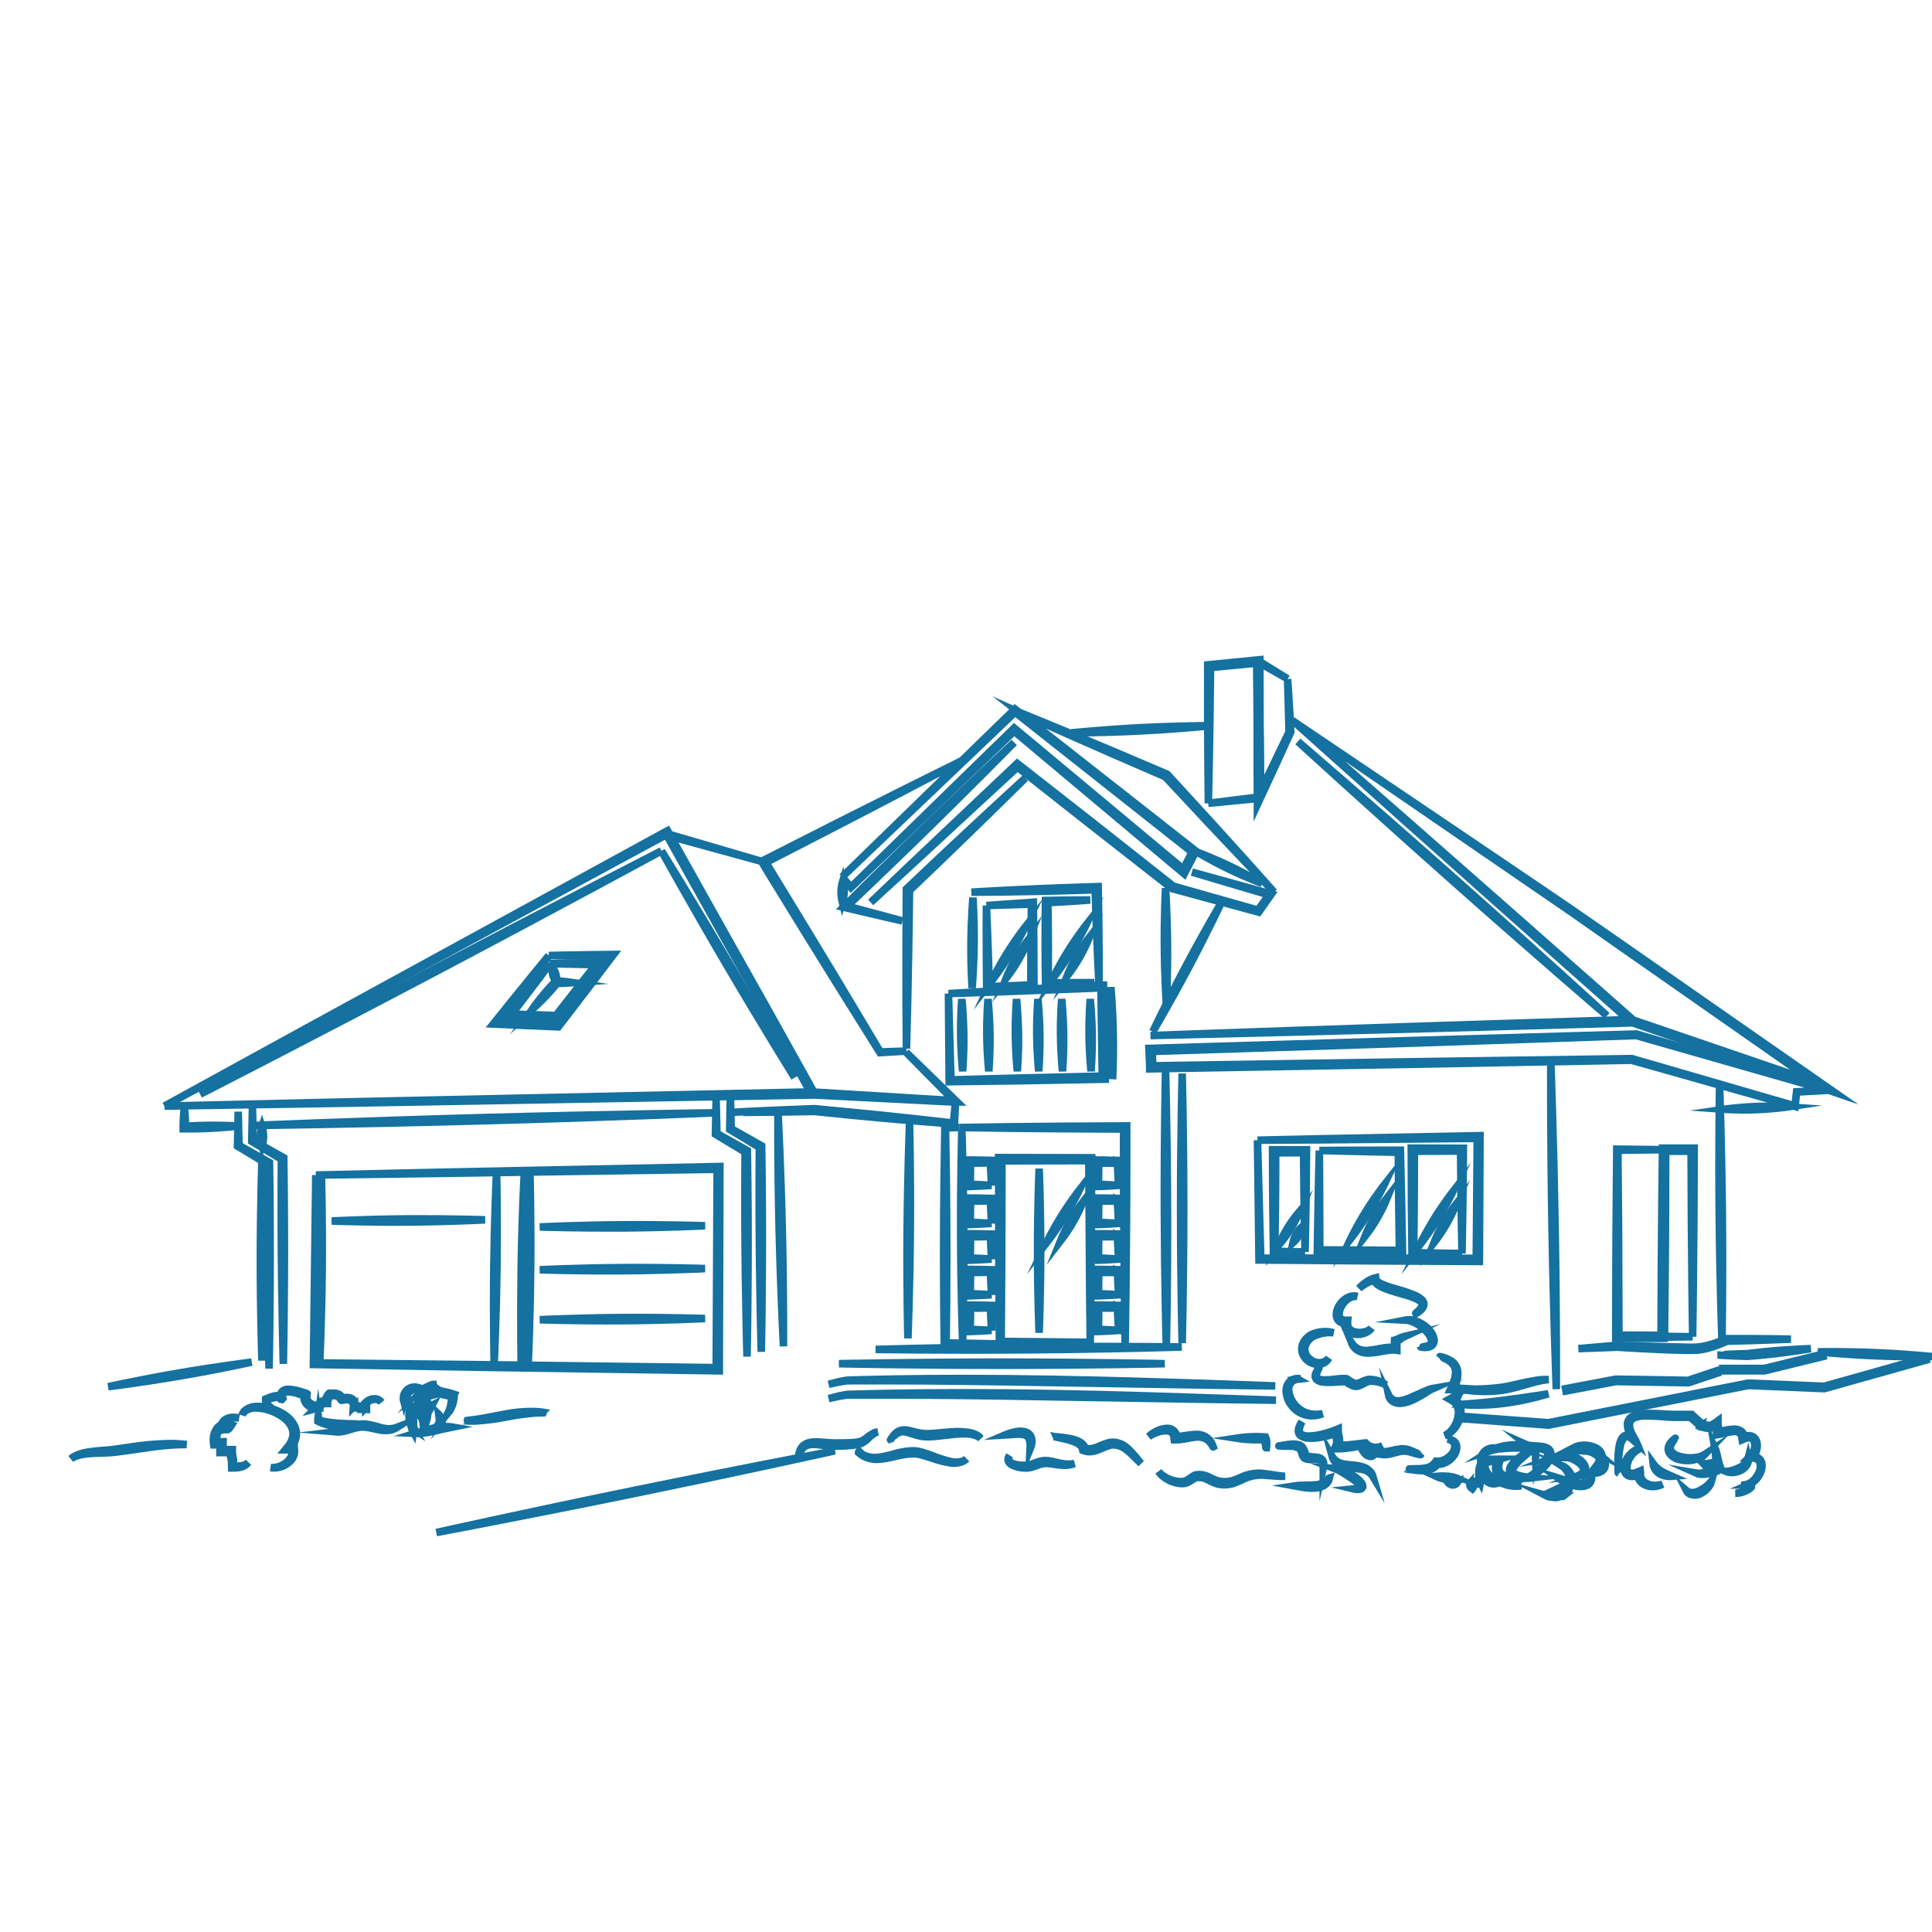 <svg width="160" height="160" viewBox="0 0 160 160" fill="none" xmlns="http://www.w3.org/2000/svg">
<g id="Frame 48096036">
<g id="Warstwa 5">
<path id="Vector" d="M100.023 60.126L100.039 63.31L100.071 66.53L100.136 63.31L100.197 59.714L100.252 55.284L104.074 54.919L104.121 59.817C104.121 61.185 104.121 62.668 104.121 64.22L104.133 66.02L100.061 66.526L104.135 66.132V66.619L105.728 63.18L106.894 60.62L106.843 59.768L107.144 59.754L116.388 68.025L124.893 75.606L134.843 84.44L134.087 84.464C112.65 85.116 95.278 85.76 95.278 85.76C95.278 85.76 112.658 85.366 134.109 84.74L135.204 84.708L151.056 90.157L151.903 90.448L134.091 78.042L130.265 75.39C129.02 74.533 127.801 73.716 126.628 72.918L120.094 68.495L107.174 59.776L107.16 59.764L106.857 59.781L106.713 57.418L106.634 56.237L106.754 60.62L104.391 65.524V65.496V65.153V64.22C104.391 62.662 104.367 61.176 104.348 59.805L104.336 54.913L106.634 56.221L104.334 54.797V54.634L100.017 55.061V59.709V60.102C99.409 60.102 97.14 60.128 94.437 60.264C91.274 60.433 88.714 60.693 88.714 60.693C88.714 60.693 91.286 60.693 94.456 60.532C97.158 60.394 99.417 60.185 100.023 60.126ZM120.017 68.594L126.515 73.054L130.141 75.543L133.959 78.219L150.235 89.598L135.269 84.478L125.044 75.451L116.486 67.928L107.176 59.777L120.017 68.594Z" stroke="#1471A0" stroke-width="0.625" stroke-miterlimit="10"/>
<path id="Vector_2" d="M65.806 89.24C65.806 89.24 63.443 84.973 60.403 79.788C57.362 74.603 54.779 70.466 54.779 70.466C54.779 70.466 57.132 74.729 60.18 79.918C63.229 85.107 65.806 89.24 65.806 89.24Z" stroke="#1471A0" stroke-width="0.625" stroke-miterlimit="10"/>
<path id="Vector_3" d="M54.779 70.466C54.779 70.466 46.179 74.861 35.616 80.428C25.053 85.995 16.576 90.619 16.576 90.619C16.576 90.619 25.177 86.228 35.736 80.657C46.295 75.086 54.779 70.466 54.779 70.466Z" stroke="#1471A0" stroke-width="0.625" stroke-miterlimit="10"/>
<path id="Vector_4" d="M120.374 72.667C113.299 66.389 107.487 61.407 107.487 61.407C107.487 61.407 113.133 66.582 120.203 72.86C127.272 79.138 133.087 84.12 133.087 84.12C133.087 84.12 127.446 78.941 120.374 72.667Z" stroke="#1471A0" stroke-width="0.625" stroke-miterlimit="10"/>
<path id="Vector_5" d="M59.276 92.157C59.276 92.157 50.69 92.266 40.095 92.551C29.501 92.837 20.923 93.211 20.923 93.211C20.923 93.211 29.503 93.103 40.103 92.817C50.704 92.531 59.276 92.157 59.276 92.157Z" stroke="#1471A0" stroke-width="0.625" stroke-miterlimit="10"/>
<path id="Vector_6" d="M16.64 93.209L15.917 93.237L15.576 93.254H15.413C15.401 93.253 15.389 93.253 15.377 93.254H15.36V93.237C15.36 93.231 15.36 93.226 15.36 93.221V93.173V92.996L15.344 92.665L15.311 92.128L15.261 91.669L15.224 92.144L15.19 92.681L15.175 93.012V93.189V93.481H15.943L16.667 93.469C18.375 93.422 19.757 93.254 19.757 93.254C19.757 93.254 18.353 93.162 16.64 93.209Z" stroke="#1471A0" stroke-width="0.625" stroke-miterlimit="10"/>
<path id="Vector_7" d="M26.683 105.092C26.718 100.902 26.62 97.511 26.62 97.511C26.62 97.511 26.46 100.9 26.423 105.09C26.386 109.281 26.486 112.674 26.486 112.674C26.486 112.674 26.645 109.281 26.683 105.092Z" stroke="#1471A0" stroke-width="0.625" stroke-miterlimit="10"/>
<path id="Vector_8" d="M41.123 96.986L35.549 97.1L26.157 97.312L35.55 97.19L41.118 97.108C41.088 97.767 40.944 101.011 40.897 104.925C40.842 109.313 40.927 112.869 40.927 112.869C40.927 112.869 41.1 109.315 41.155 104.927C41.204 101.013 41.141 97.765 41.127 97.108L43.884 97.066C43.873 97.328 43.725 100.741 43.687 104.925C43.652 109.278 43.752 112.802 43.752 112.802C43.752 112.802 43.91 109.279 43.949 104.925C43.983 100.741 43.892 97.326 43.886 97.064L59.392 96.836L59.315 112.899V113.261L41.173 113.031L26.092 112.869L26.153 97.312L25.956 113.001L41.165 113.253L59.569 113.527V112.903L59.619 96.606L41.123 96.986Z" stroke="#1471A0" stroke-width="0.625" stroke-miterlimit="10"/>
<path id="Vector_9" d="M43.422 105.058C43.495 100.667 43.422 97.114 43.422 97.114C43.422 97.114 43.225 100.659 43.162 105.054C43.099 109.45 43.162 112.998 43.162 112.998C43.162 112.998 43.347 109.448 43.422 105.058Z" stroke="#1471A0" stroke-width="0.625" stroke-miterlimit="10"/>
<path id="Vector_10" d="M117.465 86.154L95.148 86.825L95.207 88.113L95.213 88.517L117.146 88.135L128.428 87.926C128.428 88.576 128.408 94.377 128.528 101.455C128.655 108.961 128.887 115.042 128.887 115.042C128.887 115.042 128.914 108.959 128.786 101.455C128.666 94.377 128.454 88.578 128.43 87.93L135.114 87.804L148.66 91.632L148.786 90.439L151.346 90.297L148.786 90.417L148.65 91.589L135.151 87.67L117.15 87.926L95.467 88.265V88.103L95.42 87.077L117.475 86.372L135.509 85.76L151.336 90.289L135.525 85.632L117.465 86.154Z" stroke="#1471A0" stroke-width="0.625" stroke-miterlimit="10"/>
<path id="Vector_11" d="M80.671 78.081C80.689 76.014 80.575 74.34 80.575 74.34C80.575 74.34 80.431 76.014 80.411 78.081C80.391 80.149 80.508 81.823 80.508 81.823C80.508 81.823 80.653 80.151 80.671 78.081Z" stroke="#1471A0" stroke-width="0.625" stroke-miterlimit="10"/>
<path id="Vector_12" d="M85.626 81.816V81.617L85.611 77.915L85.573 74.719L82.72 74.918L81.69 74.994L85.421 74.878L85.384 77.915L85.368 81.566L81.932 81.706L81.849 79.069L81.77 76.91L81.69 74.994L81.684 76.912L81.69 79.073L81.711 81.938L85.626 81.816Z" stroke="#1471A0" stroke-width="0.625" stroke-miterlimit="10"/>
<path id="Vector_13" d="M90.289 74.535L89.293 74.537L88.15 74.547L86.583 74.573L86.563 76.365L86.559 78.253L86.569 79.954L86.593 81.615L88.298 81.526L89.543 81.451L90.634 81.378H89.539L88.294 81.386L86.798 81.404V81.384L86.8 81.325L86.802 81.136L86.805 80.752L86.813 79.954L86.817 78.251L86.803 76.365L86.79 75.488L86.784 75.071L86.78 74.866L86.778 74.785L86.776 74.76L89.295 74.606L90.289 74.535Z" stroke="#1471A0" stroke-width="0.625" stroke-miterlimit="10"/>
<path id="Vector_14" d="M84.517 89.503L91.537 89.375V89.075L91.39 81.592L91.018 81.612V79.296L90.998 76.736L90.978 75.208L90.945 73.424L89.667 73.463C84.572 73.625 80.449 73.885 80.449 73.885C80.449 73.885 84.584 73.885 89.675 73.721L90.697 73.688L90.797 76.742L90.903 79.302L91.016 81.598L82.113 82.079L78.544 82.285L82.117 82.163L91.175 81.813L91.283 89.077V89.117L84.523 89.274L78.755 89.43L78.548 82.285L78.606 89.583L84.517 89.503Z" stroke="#1471A0" stroke-width="0.625" stroke-miterlimit="10"/>
<path id="Vector_15" d="M91.836 89.048L92.155 89.068L92.177 88.451L92.194 87.65C92.206 87.059 92.21 86.35 92.194 85.594C92.155 83.471 91.997 81.756 91.997 81.756C91.997 81.756 91.899 83.475 91.936 85.598C91.95 86.354 91.98 87.059 92.011 87.652L92.06 88.453L92.082 88.776L92.102 89.016L91.733 89.042L91.836 89.048Z" stroke="#1471A0" stroke-width="0.625" stroke-miterlimit="10"/>
<path id="Vector_16" d="M81.887 88.714C81.887 88.714 82.003 87.377 81.983 85.727C81.963 84.076 81.822 82.741 81.822 82.741C81.822 82.741 81.707 84.078 81.725 85.728C81.743 87.379 81.887 88.714 81.887 88.714Z" stroke="#1471A0" stroke-width="0.625" stroke-miterlimit="10"/>
<path id="Vector_17" d="M84.25 88.714C84.25 88.714 84.366 87.377 84.347 85.727C84.327 84.076 84.185 82.741 84.185 82.741C84.185 82.741 84.071 84.078 84.088 85.728C84.106 87.379 84.25 88.714 84.25 88.714Z" stroke="#1471A0" stroke-width="0.625" stroke-miterlimit="10"/>
<path id="Vector_18" d="M86.022 88.714C86.022 88.714 86.138 87.377 86.118 85.727C86.099 84.076 85.957 82.741 85.957 82.741C85.957 82.741 85.843 84.078 85.861 85.728C85.878 87.379 86.022 88.714 86.022 88.714Z" stroke="#1471A0" stroke-width="0.625" stroke-miterlimit="10"/>
<path id="Vector_19" d="M87.991 88.714C87.991 88.714 88.107 87.377 88.088 85.727C88.068 84.076 87.926 82.741 87.926 82.741C87.926 82.741 87.812 84.078 87.83 85.728C87.847 87.379 87.991 88.714 87.991 88.714Z" stroke="#1471A0" stroke-width="0.625" stroke-miterlimit="10"/>
<path id="Vector_20" d="M90.354 88.714C90.354 88.714 90.47 87.377 90.45 85.727C90.431 84.076 90.289 82.741 90.289 82.741C90.289 82.741 90.175 84.078 90.192 85.728C90.21 87.379 90.354 88.714 90.354 88.714Z" stroke="#1471A0" stroke-width="0.625" stroke-miterlimit="10"/>
<path id="Vector_21" d="M79.721 88.714C79.721 88.714 79.837 87.377 79.817 85.727C79.797 84.076 79.656 82.741 79.656 82.741C79.656 82.741 79.541 84.078 79.559 85.728C79.577 87.379 79.721 88.714 79.721 88.714Z" stroke="#1471A0" stroke-width="0.625" stroke-miterlimit="10"/>
<path id="Vector_22" d="M104.236 75.541L105.291 74.043L98.708 72.223L105.088 74.114L104.176 75.372L97.168 73.385L90.437 68.074L84.244 63.226L75.499 71.5L72.107 74.734L75.561 71.565L84.258 63.531L90.276 68.277L97.064 73.59L104.236 75.541Z" stroke="#1471A0" stroke-width="0.625" stroke-miterlimit="10"/>
<path id="Vector_23" d="M142.409 89.961C142.409 89.961 142.323 94.673 142.378 100.498C142.433 106.323 142.606 111.032 142.606 111.032C142.606 111.032 142.691 106.315 142.636 100.496C142.581 94.677 142.409 89.961 142.409 89.961Z" stroke="#1471A0" stroke-width="0.625" stroke-miterlimit="10"/>
<path id="Vector_24" d="M145.428 91.637C143.977 91.692 142.807 91.865 142.807 91.865C142.807 91.865 143.989 91.95 145.438 91.897C146.887 91.844 148.057 91.668 148.057 91.668C148.057 91.668 146.875 91.584 145.428 91.637Z" stroke="#1471A0" stroke-width="0.625" stroke-miterlimit="10"/>
<path id="Vector_25" d="M122.52 104.044L122.567 94.05L109.282 94.31L104.141 94.426L109.284 94.396L122.34 94.278L122.26 104.042V104.209L112.601 104.189L104.411 104.199L104.141 94.426L104.265 104.347L112.601 104.414L122.516 104.467L122.52 104.044Z" stroke="#1471A0" stroke-width="0.625" stroke-miterlimit="10"/>
<path id="Vector_26" d="M115.957 103.808L116.153 103.81L116.069 99.246L115.976 95.256L111.075 95.266L109.261 95.278L111.075 95.327L115.803 95.431L115.834 99.248L115.89 103.55L112.412 103.523L109.299 103.513L109.279 97.593L109.261 95.278L109.204 97.591L109.092 103.718L112.41 103.767L115.957 103.808Z" stroke="#1471A0" stroke-width="0.625" stroke-miterlimit="10"/>
<path id="Vector_27" d="M116.935 103.881L121.076 103.812L117.075 103.741L117.116 99.911L117.134 95.342L120.96 95.328L120.992 98.666L121.031 101.388L121.076 103.812L121.12 101.388L121.159 98.666L121.191 95.096L116.876 95.082L116.894 99.911L116.935 103.881Z" stroke="#1471A0" stroke-width="0.625" stroke-miterlimit="10"/>
<path id="Vector_28" d="M105.413 100.018L105.464 103.734L108.079 103.681L105.572 103.627L105.623 100.018L105.641 97.779L105.647 95.473L107.957 95.465L107.987 98.665L108.028 101.306L108.079 103.681L108.128 101.306L108.17 98.665L108.199 95.223L105.389 95.215L105.395 97.779L105.413 100.018Z" stroke="#1471A0" stroke-width="0.625" stroke-miterlimit="10"/>
<path id="Vector_29" d="M137.685 95.431L137.683 95.212L137.63 99.643L137.589 104.554L137.559 110.58L134.07 110.574L134.042 101.888L133.987 95.257L137.683 95.212L133.894 95.167L133.839 101.888L133.82 106.094L133.812 110.832L137.807 110.828V110.736L140.178 110.704L137.847 110.671L137.91 104.29L137.933 99.997L137.943 95.342L140.05 95.34L140.078 101.323L140.121 106.238L140.178 110.704L140.233 106.238L140.277 101.323L140.304 95.086L137.685 95.082V95.431Z" stroke="#1471A0" stroke-width="0.625" stroke-miterlimit="10"/>
<path id="Vector_30" d="M78.187 97.619C78.165 99.436 78.147 101.595 78.147 103.911L78.163 107.898L78.201 111.372L81.428 111.321L82.61 111.295L78.356 111.217L78.391 107.898L78.407 103.911C78.407 101.595 78.39 99.436 78.37 97.619L78.303 93.401L79.459 93.375L78.252 93.35L78.187 97.619Z" stroke="#1471A0" stroke-width="0.625" stroke-miterlimit="10"/>
<path id="Vector_31" d="M87.765 93.275L83.413 93.318L79.459 93.375L83.413 93.432L87.765 93.474L93.05 93.501V95.47C93.05 104.21 93.18 111.291 93.18 111.291C93.18 111.291 93.308 104.202 93.308 95.47V93.243L87.765 93.275Z" stroke="#1471A0" stroke-width="0.625" stroke-miterlimit="10"/>
<path id="Vector_32" d="M90.29 111.164L82.915 111.089L82.956 104.268L82.976 96.137L90.17 96.121L90.243 106.895L90.29 111.164ZM90.29 111.164L90.337 106.895L90.376 102.096L90.41 95.881L82.704 95.865L82.722 104.268L82.765 111.239L90.29 111.164Z" stroke="#1471A0" stroke-width="0.625" stroke-miterlimit="10"/>
<path id="Vector_33" d="M79.559 102.368C79.577 107.226 79.721 111.162 79.721 111.162C79.721 111.162 79.837 107.224 79.817 102.366C79.797 97.508 79.656 93.571 79.656 93.571C79.656 93.571 79.541 97.504 79.559 102.368Z" stroke="#1471A0" stroke-width="0.625" stroke-miterlimit="10"/>
<path id="Vector_34" d="M64.43 92.095C65.328 92.084 66.344 92.068 67.443 92.046L70.647 92.369C72.374 92.537 73.995 92.682 75.425 92.802L79.04 93.094L79.129 91.262H79.267L75.029 87.139L78.995 91.148L67.398 90.439L65.232 86.548L63.761 83.905L60.265 77.686L55.557 69.278L63.064 71.334L63.654 72.318C65.641 75.564 67.51 78.582 69.097 81.137L72.872 87.174L75.07 87.046L72.904 87.117L69.265 81.034C67.711 78.46 65.87 75.424 63.883 72.173L63.428 71.43L69.789 68.153L75.041 65.418L79.641 63L69.745 72.626L84.062 58.979L98.725 70.57L98.469 71.064L97.996 71.972L83.989 60.292L70.472 73.474L69.749 72.631L70.47 73.496L83.989 60.554L98.073 72.37L98.693 71.174L99.049 70.491L84.422 59.01C85.759 59.615 90.548 61.767 96.308 64.244L96.505 64.333L99.985 68.061L102.854 71.097L105.509 73.874L102.949 71.011L100.144 67.915L96.669 64.122L96.415 64.012C90.574 61.505 85.657 59.499 84.383 58.979L84.05 58.719L79.656 62.994L74.989 65.314L69.692 67.97L63.066 71.332L55.462 69.108L55.285 68.793L25.43 85.12L13.614 91.603L25.469 85.207L55.191 69.12L62.707 82.578L67.103 90.429L29.075 91.245L13.622 91.603L29.077 91.357L67.447 90.683L79.125 91.274L78.957 93.011L77.412 92.832L75.442 92.615C74.02 92.46 72.396 92.29 70.671 92.125L67.447 91.814C63.369 91.962 60.456 92.125 60.453 92.125C60.449 92.125 62.01 92.125 64.424 92.095C64.424 92.489 64.403 96.668 64.525 101.78C64.651 107.146 64.883 111.492 64.883 111.492C64.883 111.492 64.911 107.14 64.783 101.774C64.667 96.662 64.45 92.485 64.43 92.095Z" stroke="#1471A0" stroke-width="0.625" stroke-miterlimit="10"/>
<path id="Vector_35" d="M21.563 104.387C21.563 108.966 21.693 112.676 21.693 112.676C21.693 112.676 21.821 108.966 21.821 104.387C21.821 99.809 21.693 96.101 21.693 96.101C21.693 96.101 21.563 99.807 21.563 104.387Z" stroke="#1471A0" stroke-width="0.625" stroke-miterlimit="10"/>
<path id="Vector_36" d="M21.695 93.309C21.522 93.831 21.522 94.395 21.695 94.918C21.866 94.395 21.866 93.831 21.695 93.309Z" stroke="#1471A0" stroke-width="0.625" stroke-miterlimit="10"/>
<path id="Vector_37" d="M75.195 73.499L75.063 73.625L75.039 78.81V82.993L75.069 86.843L75.167 82.993L75.248 78.812L75.323 73.747L75.376 73.696C80.693 68.629 84.909 64.44 84.909 64.44C84.909 64.44 80.514 68.43 75.195 73.499Z" stroke="#1471A0" stroke-width="0.625" stroke-miterlimit="10"/>
<path id="Vector_38" d="M96.687 78.343C96.669 75.694 96.526 73.552 96.526 73.552C96.526 73.552 96.412 75.696 96.429 78.345C96.447 80.993 96.591 83.136 96.591 83.136C96.591 83.136 96.705 80.99 96.687 78.343Z" stroke="#1471A0" stroke-width="0.625" stroke-miterlimit="10"/>
<path id="Vector_39" d="M98.413 80.175C99.972 77.239 101.12 74.797 101.12 74.797C101.12 74.797 99.742 77.117 98.184 80.055C96.627 82.993 95.475 85.431 95.475 85.431C95.475 85.431 96.851 83.115 98.413 80.175Z" stroke="#1471A0" stroke-width="0.625" stroke-miterlimit="10"/>
<path id="Vector_40" d="M75.323 93.045C75.323 93.045 75.166 97.021 75.126 101.938C75.087 106.855 75.189 110.833 75.189 110.833C75.189 110.833 75.349 106.853 75.386 101.94C75.424 97.027 75.323 93.045 75.323 93.045Z" stroke="#1471A0" stroke-width="0.625" stroke-miterlimit="10"/>
<path id="Vector_41" d="M97.773 100.07C97.773 106.234 97.903 111.228 97.903 111.228C97.903 111.228 98.031 106.234 98.031 100.07C98.031 93.906 97.903 88.91 97.903 88.91C97.903 88.91 97.773 93.9 97.773 100.07Z" stroke="#1471A0" stroke-width="0.625" stroke-miterlimit="10"/>
<path id="Vector_42" d="M46.871 79.102L45.455 79.13L46.871 79.159L50.467 79.216L48.507 81.703L46.154 84.726L46.117 84.775L43.519 84.683L41.268 84.612L44.262 80.707L45.455 79.13L44.2 80.66L42.785 82.4L40.847 84.807L43.511 84.927L46.239 85.039L46.359 84.884L48.69 81.845L50.815 79.045L48.505 79.075L46.871 79.102Z" stroke="#1471A0" stroke-width="0.625" stroke-miterlimit="10"/>
<path id="Vector_43" d="M42.821 83.118L41.964 84.181L44.056 84.278L46.165 84.366L46.265 84.236L48.051 81.903L49.699 79.717L47.888 79.746L46.633 79.774L45.548 79.803L46.633 79.833L49.353 79.888L49.274 79.981L49.087 80.219L48.695 80.709L47.868 81.761L46.06 84.077L46.041 84.102L44.063 84.033L43.099 84.004L42.632 83.99L42.427 83.986H42.386L44.64 81.019L45.548 79.803L44.579 80.971L43.484 82.302L42.821 83.118Z" stroke="#1471A0" stroke-width="0.625" stroke-miterlimit="10"/>
<path id="Vector_44" d="M72.517 72.799L75.341 70.075C80.168 65.384 83.988 61.491 83.988 61.491C83.988 61.491 79.987 65.199 75.16 69.89L72.358 72.633L69.843 75.128L73.439 75.971L74.733 76.266L70.17 75.041L72.517 72.799Z" stroke="#1471A0" stroke-width="0.625" stroke-miterlimit="10"/>
<path id="Vector_45" d="M85.193 111.526C78.184 111.581 72.517 111.754 72.517 111.754C72.517 111.754 78.186 111.839 85.195 111.785C90.204 111.746 94.531 111.646 96.591 111.589L97.871 111.553C97.871 111.553 97.41 111.553 96.593 111.537C96.606 110.872 96.705 106.039 96.687 100.165C96.669 93.836 96.526 88.71 96.526 88.71C96.526 88.71 96.411 93.83 96.429 100.165C96.445 106.041 96.571 110.872 96.589 111.537C94.529 111.52 90.2 111.488 85.193 111.526Z" stroke="#1471A0" stroke-width="0.625" stroke-miterlimit="10"/>
<path id="Vector_46" d="M96.459 112.936C96.459 112.936 90.423 112.806 82.969 112.806C75.516 112.806 69.48 112.936 69.48 112.936C69.48 112.936 75.514 113.066 82.969 113.066C90.425 113.066 96.459 112.936 96.459 112.936Z" stroke="#1471A0" stroke-width="0.625" stroke-miterlimit="10"/>
<path id="Vector_47" d="M127.095 114.334C126.746 114.385 126.337 114.472 125.886 114.576C125.435 114.68 124.942 114.798 124.422 114.881C123.525 115.004 122.62 115.057 121.715 115.039H121.26L121.319 114.997L121.081 114.984C121.011 114.982 120.941 114.975 120.872 114.964L120.647 114.903C120.591 114.887 120.534 114.875 120.476 114.865C120.476 114.865 120.476 114.865 120.476 114.854C120.5 114.796 120.521 114.739 120.541 114.682C120.583 114.569 120.62 114.454 120.649 114.338C120.71 114.117 120.736 113.887 120.726 113.658C120.717 113.449 120.653 113.245 120.541 113.068C120.444 112.919 120.316 112.793 120.167 112.697C119.961 112.566 119.736 112.468 119.499 112.406C119.336 112.361 119.245 112.347 119.245 112.345C119.245 112.343 119.334 112.372 119.49 112.435C119.711 112.52 119.919 112.637 120.108 112.78C120.234 112.876 120.339 112.996 120.419 113.133C120.503 113.294 120.546 113.474 120.543 113.656C120.538 113.865 120.503 114.072 120.439 114.271C120.405 114.377 120.368 114.483 120.325 114.592L120.256 114.753L120.11 115.08C120.221 115.08 120.332 115.088 120.443 115.102C120.49 115.102 120.539 115.121 120.59 115.135L120.667 115.159H120.687C120.658 115.197 120.633 115.238 120.614 115.281C120.579 115.387 120.533 115.489 120.476 115.584C120.461 115.602 120.446 115.619 120.429 115.635L120.403 115.659L120.36 115.691C120.263 115.756 120.139 115.813 120.037 115.87C120.151 115.937 120.285 116.01 120.382 116.08C120.427 116.115 120.469 116.154 120.508 116.197C120.584 116.279 120.645 116.375 120.689 116.478C120.769 116.682 120.8 116.902 120.779 117.12C120.741 117.501 120.612 117.867 120.403 118.188C120.268 118.408 120.092 118.6 119.883 118.753C119.807 118.808 119.725 118.856 119.639 118.895C119.731 118.867 119.819 118.829 119.901 118.78C120.132 118.645 120.333 118.465 120.492 118.251C120.743 117.928 120.908 117.546 120.97 117.142C121.009 116.89 120.984 116.633 120.9 116.394C120.85 116.262 120.778 116.141 120.687 116.035C120.64 115.982 120.588 115.933 120.533 115.887L120.561 115.864L120.602 115.83C120.629 115.805 120.654 115.778 120.677 115.75C120.749 115.641 120.806 115.523 120.846 115.399C120.874 115.334 120.92 115.278 120.978 115.238L121.175 115.102C121.33 115.121 121.513 115.141 121.725 115.161C122.641 115.266 123.567 115.256 124.482 115.131C124.98 115.044 125.474 114.927 125.958 114.781C126.404 114.655 126.803 114.537 127.14 114.454C127.505 114.358 127.876 114.288 128.251 114.243C127.863 114.236 127.476 114.267 127.095 114.334Z" stroke="#1471A0" stroke-width="0.625" stroke-miterlimit="10"/>
<path id="Vector_48" d="M87.107 114.229C81.987 114.139 77.359 114.15 74.012 114.209L71.751 114.255L70.825 114.28C70.542 114.29 70.28 114.28 70.038 114.318C69.682 114.374 69.33 114.452 68.984 114.552L68.62 114.645L68.986 114.562C69.334 114.476 69.686 114.41 70.042 114.365C70.272 114.339 70.532 114.351 70.817 114.347H74.004C77.352 114.347 81.979 114.406 87.095 114.497L100.191 114.71L105.612 114.777L100.195 114.58C96.847 114.475 92.221 114.316 87.107 114.229Z" stroke="#1471A0" stroke-width="0.625" stroke-miterlimit="10"/>
<path id="Vector_49" d="M120.87 116.308C122.11 116.408 123.358 116.377 124.592 116.215C125.824 116.053 127.041 115.789 128.231 115.428C128.231 115.428 126.587 115.692 124.554 115.959C122.522 116.227 120.872 116.306 120.87 116.308Z" stroke="#1471A0" stroke-width="0.625" stroke-miterlimit="10"/>
<path id="Vector_50" d="M100.248 115.77C96.9 115.656 92.261 115.5 87.139 115.41C82.017 115.319 77.375 115.331 74.02 115.39L71.757 115.435L70.829 115.459C70.544 115.471 70.282 115.459 70.042 115.498C69.685 115.553 69.332 115.631 68.986 115.733L68.622 115.825L68.99 115.743C69.338 115.655 69.69 115.589 70.046 115.546C70.278 115.52 70.538 115.532 70.824 115.528H74.016C77.363 115.528 82.005 115.587 87.129 115.678L100.244 115.89L105.675 115.957L100.248 115.77Z" stroke="#1471A0" stroke-width="0.625" stroke-miterlimit="10"/>
<path id="Vector_51" d="M111.567 107.62C111.737 107.483 111.941 107.394 112.158 107.364C112.239 107.353 112.322 107.353 112.404 107.364C112.323 107.339 112.24 107.326 112.156 107.324C111.918 107.321 111.686 107.39 111.488 107.521C111.186 107.71 110.947 107.984 110.801 108.309C110.704 108.505 110.66 108.723 110.671 108.941C110.679 109.068 110.72 109.191 110.791 109.297C110.868 109.408 110.976 109.492 111.102 109.54C111.166 109.564 111.232 109.581 111.299 109.591H111.346V109.62C111.348 109.675 111.354 109.73 111.366 109.784C111.387 109.892 111.429 109.996 111.488 110.089C111.603 110.257 111.771 110.381 111.965 110.444C112.268 110.539 112.593 110.539 112.896 110.444C113.095 110.388 113.279 110.29 113.436 110.156C113.491 110.108 113.539 110.052 113.579 109.991C113.53 110.043 113.475 110.09 113.414 110.128C113.248 110.23 113.063 110.297 112.87 110.325C112.591 110.378 112.302 110.351 112.038 110.247C111.893 110.189 111.77 110.087 111.687 109.955C111.647 109.886 111.621 109.811 111.608 109.733C111.608 109.691 111.608 109.65 111.598 109.607C111.598 109.597 111.598 109.536 111.598 109.487L111.612 109.337H111.443H111.362H111.325C111.276 109.329 111.229 109.317 111.183 109.301C111.105 109.271 111.037 109.219 110.988 109.151C110.939 109.083 110.91 109.003 110.905 108.919C110.892 108.741 110.921 108.561 110.99 108.396C111.108 108.089 111.307 107.821 111.567 107.62Z" stroke="#1471A0" stroke-width="0.625" stroke-miterlimit="10"/>
<path id="Vector_52" d="M115.87 110.838C115.821 110.865 115.77 110.889 115.718 110.909L115.631 110.939L115.492 110.982L115.474 111.343V111.512V111.557C115.474 111.557 115.474 111.569 115.474 111.573H115.44H115.289C115.188 111.573 115.092 111.573 114.98 111.583C114.764 111.601 114.549 111.631 114.336 111.671C113.99 111.745 113.641 111.8 113.29 111.835C113.012 111.864 112.731 111.82 112.477 111.705C112.305 111.617 112.154 111.495 112.032 111.347C111.985 111.291 111.942 111.233 111.902 111.173C111.929 111.241 111.962 111.307 111.998 111.37C112.101 111.548 112.242 111.701 112.412 111.817C112.677 111.98 112.983 112.062 113.294 112.053C113.659 112.045 114.023 112.002 114.381 111.925C114.598 111.888 114.804 111.851 115.003 111.827C115.102 111.813 115.2 111.805 115.293 111.801H115.43C115.507 111.801 115.602 111.801 115.681 111.815V111.526V111.356C115.681 111.252 115.667 111.12 115.663 111.094L115.71 111.071L115.799 111.026C115.851 110.996 115.901 110.963 115.948 110.927C116.037 110.86 116.106 110.801 116.171 110.762C116.238 110.721 116.308 110.684 116.38 110.651C116.302 110.669 116.225 110.694 116.151 110.724C116.055 110.756 115.961 110.794 115.87 110.838Z" stroke="#1471A0" stroke-width="0.625" stroke-miterlimit="10"/>
<path id="Vector_53" d="M118.172 110.317C118.355 110.503 118.486 110.734 118.552 110.986C118.562 111.035 118.563 111.084 118.554 111.133C118.545 111.181 118.526 111.227 118.498 111.268C118.441 111.343 118.364 111.401 118.276 111.435C118.134 111.49 117.985 111.526 117.833 111.54C117.723 111.554 117.662 111.554 117.662 111.556C117.662 111.558 117.723 111.569 117.835 111.581C117.996 111.601 118.159 111.593 118.317 111.558C118.439 111.531 118.55 111.469 118.636 111.38C118.686 111.324 118.723 111.257 118.746 111.185C118.769 111.114 118.776 111.038 118.768 110.963C118.726 110.656 118.589 110.37 118.374 110.146C118.015 109.74 117.538 109.458 117.01 109.336C116.796 109.285 116.574 109.281 116.358 109.324C116.57 109.335 116.778 109.381 116.974 109.46C117.433 109.651 117.843 109.944 118.172 110.317Z" stroke="#1471A0" stroke-width="0.625" stroke-miterlimit="10"/>
<path id="Vector_54" d="M117.5 108.527C117.419 108.608 117.333 108.683 117.243 108.754C117.093 108.872 117.004 108.931 117.006 108.933C117.008 108.935 117.101 108.886 117.266 108.787C117.367 108.728 117.464 108.662 117.556 108.59C117.686 108.494 117.793 108.37 117.871 108.228C117.918 108.134 117.934 108.026 117.914 107.923C117.886 107.813 117.828 107.713 117.747 107.635C117.581 107.482 117.39 107.36 117.181 107.273C116.727 107.082 116.26 106.921 115.783 106.792C115.389 106.676 114.996 106.57 114.667 106.44C114.505 106.383 114.35 106.309 114.204 106.219C114.14 106.181 114.081 106.134 114.029 106.079C114.007 106.054 113.987 106.026 113.972 105.997C113.948 105.937 113.932 105.875 113.924 105.812C113.84 105.832 113.756 105.858 113.674 105.888C113.619 105.908 113.568 105.934 113.519 105.955C113.425 106 113.334 106.051 113.247 106.107C113.109 106.196 112.977 106.295 112.853 106.402C112.745 106.495 112.644 106.595 112.55 106.702C112.657 106.61 112.771 106.525 112.889 106.448C113.023 106.358 113.163 106.276 113.308 106.203C113.396 106.159 113.487 106.12 113.58 106.085C113.629 106.068 113.68 106.048 113.731 106.034L113.779 106.022C113.779 106.022 113.802 106.022 113.806 106.022C113.805 106.029 113.805 106.037 113.806 106.044C113.808 106.055 113.812 106.066 113.818 106.075C113.837 106.119 113.862 106.16 113.891 106.197C113.947 106.272 114.014 106.338 114.088 106.394C114.242 106.501 114.407 106.591 114.58 106.662C114.949 106.813 115.326 106.941 115.71 107.046C116.209 107.194 116.695 107.318 117.089 107.479C117.279 107.547 117.458 107.645 117.617 107.769C117.681 107.813 117.729 107.878 117.753 107.953C117.776 108.029 117.773 108.109 117.745 108.182C117.687 108.313 117.604 108.43 117.5 108.527Z" stroke="#1471A0" stroke-width="0.625" stroke-miterlimit="10"/>
<path id="Vector_55" d="M108.663 110.729C108.943 110.58 109.242 110.473 109.553 110.412C109.845 110.354 110.145 110.341 110.441 110.374C110.148 110.288 109.842 110.257 109.537 110.284C109.201 110.31 108.872 110.395 108.565 110.534C108.538 110.548 108.513 110.565 108.49 110.583L108.431 110.626C108.391 110.656 108.352 110.685 108.314 110.719C108.234 110.787 108.16 110.862 108.094 110.943C107.948 111.119 107.852 111.331 107.816 111.556C107.782 111.788 107.821 112.025 107.928 112.233C108.025 112.42 108.163 112.582 108.332 112.708C108.612 112.924 108.965 113.023 109.317 112.983C109.544 112.95 109.753 112.838 109.908 112.668C109.962 112.608 110.011 112.542 110.051 112.471C110 112.533 109.942 112.589 109.88 112.639C109.713 112.774 109.505 112.85 109.289 112.854C108.982 112.854 108.686 112.742 108.456 112.538C108.316 112.428 108.206 112.283 108.137 112.118C108.068 111.953 108.043 111.773 108.062 111.595C108.148 111.242 108.362 110.933 108.663 110.729Z" stroke="#1471A0" stroke-width="0.625" stroke-miterlimit="10"/>
<path id="Vector_56" d="M113.576 114.241C113.478 114.226 113.379 114.226 113.282 114.241C113.083 114.294 112.89 114.369 112.707 114.464C112.524 114.545 112.313 114.625 112.162 114.553C112.062 114.513 111.965 114.465 111.874 114.409C111.774 114.348 111.677 114.291 111.577 114.212L111.543 114.186C111.5 114.178 111.457 114.172 111.413 114.169C111.38 114.167 111.348 114.167 111.315 114.169C111.252 114.169 111.189 114.169 111.13 114.169C111.008 114.169 110.891 114.186 110.777 114.198C110.551 114.222 110.334 114.245 110.129 114.263C109.938 114.281 109.745 114.284 109.552 114.275C109.395 114.275 109.241 114.227 109.111 114.139C109.069 114.094 109.039 114.039 109.024 113.979C109.009 113.919 109.011 113.856 109.029 113.796C109.052 113.695 109.086 113.596 109.131 113.501C109.208 113.341 109.261 113.259 109.259 113.259C109.201 113.33 109.147 113.404 109.097 113.481C109.036 113.573 108.986 113.672 108.95 113.777C108.927 113.846 108.917 113.919 108.92 113.991C108.925 114.08 108.96 114.164 109.021 114.23C109.162 114.357 109.341 114.434 109.531 114.45C109.732 114.477 109.936 114.487 110.139 114.48C110.352 114.48 110.572 114.46 110.799 114.444C110.911 114.444 111.027 114.429 111.142 114.425C111.199 114.425 111.256 114.425 111.311 114.425H111.392H111.439C111.636 114.572 111.853 114.692 112.083 114.781C112.149 114.805 112.219 114.817 112.29 114.816C112.356 114.814 112.422 114.804 112.487 114.787C112.597 114.754 112.704 114.709 112.806 114.655C112.971 114.557 113.145 114.474 113.325 114.409C113.486 114.377 113.65 114.373 113.812 114.397C114.15 114.432 114.478 114.533 114.777 114.696C114.5 114.483 114.177 114.337 113.833 114.271C113.748 114.256 113.662 114.246 113.576 114.241Z" stroke="#1471A0" stroke-width="0.625" stroke-miterlimit="10"/>
<path id="Vector_57" d="M107.463 114.205C107.536 114.193 107.61 114.185 107.684 114.182C107.609 114.171 107.534 114.165 107.459 114.164C107.246 114.162 107.038 114.232 106.868 114.361C106.747 114.457 106.653 114.583 106.597 114.727C106.534 114.89 106.505 115.065 106.512 115.239C106.535 115.633 106.671 116.013 106.906 116.33C107.132 116.65 107.439 116.904 107.796 117.065C108.083 117.194 108.397 117.257 108.712 117.248C108.995 117.24 109.274 117.183 109.537 117.079C109.266 117.129 108.99 117.143 108.716 117.12C108.427 117.091 108.148 117.006 107.892 116.87C107.584 116.703 107.318 116.467 107.117 116.181C106.911 115.9 106.781 115.571 106.738 115.226C106.713 115.11 106.713 114.99 106.738 114.874C106.762 114.759 106.811 114.649 106.881 114.554C106.95 114.458 107.04 114.378 107.142 114.32C107.245 114.261 107.359 114.225 107.477 114.213L107.463 114.205Z" stroke="#1471A0" stroke-width="0.625" stroke-miterlimit="10"/>
<path id="Vector_58" d="M113.44 119.753C113.361 119.716 113.287 119.669 113.219 119.613L113.168 119.566L113.091 119.491C113.058 119.491 113.009 119.503 112.981 119.505L112.904 119.515L112.239 119.599C112.004 119.629 111.756 119.654 111.498 119.674C111.37 119.674 111.238 119.692 111.105 119.696H110.908C110.894 119.696 110.908 119.696 110.896 119.696V119.668C110.918 119.594 110.932 119.517 110.937 119.44C110.946 119.287 110.934 119.134 110.902 118.985L110.85 118.743C110.839 118.691 110.832 118.638 110.829 118.585C110.829 118.502 110.829 118.41 110.829 118.329L110.618 118.416L110.457 118.481L110.26 118.554C110.124 118.599 109.988 118.642 109.854 118.68C109.598 118.752 109.338 118.812 109.076 118.859C108.843 118.903 108.606 118.926 108.369 118.928C108.17 118.937 107.973 118.894 107.796 118.802C107.73 118.76 107.677 118.702 107.642 118.632C107.608 118.563 107.593 118.485 107.599 118.408C107.609 118.281 107.638 118.156 107.686 118.038C107.726 117.935 107.771 117.834 107.822 117.736C107.76 117.829 107.703 117.925 107.652 118.024C107.59 118.142 107.547 118.27 107.526 118.402C107.514 118.489 107.521 118.578 107.548 118.662C107.581 118.76 107.643 118.844 107.727 118.904C107.916 119.027 108.135 119.095 108.359 119.101C108.608 119.116 108.858 119.107 109.106 119.073C109.378 119.038 109.647 118.986 109.913 118.92C110.053 118.884 110.193 118.845 110.335 118.802L110.549 118.729L110.594 118.713C110.594 118.758 110.636 118.942 110.661 119.048C110.691 119.177 110.703 119.309 110.695 119.442C110.691 119.502 110.681 119.562 110.665 119.621V119.643L110.65 119.69L110.608 119.786L110.518 119.983H110.921L111.118 119.971C111.256 119.962 111.39 119.95 111.512 119.936C111.774 119.906 112.024 119.867 112.258 119.826C112.493 119.784 112.715 119.741 112.92 119.7L113.036 119.676L113.07 119.704C113.089 119.721 113.111 119.735 113.131 119.751C113.211 119.808 113.298 119.855 113.391 119.889C113.665 119.981 113.962 119.971 114.23 119.861C114.324 119.825 114.416 119.782 114.503 119.731C114.412 119.772 114.317 119.805 114.22 119.83C113.959 119.895 113.683 119.868 113.44 119.753Z" stroke="#1471A0" stroke-width="0.625" stroke-miterlimit="10"/>
<path id="Vector_59" d="M120.384 119.337C120.306 119.282 120.219 119.24 120.128 119.213C120.051 119.191 119.973 119.177 119.893 119.172C119.968 119.192 120.041 119.218 120.112 119.251C120.205 119.287 120.287 119.346 120.352 119.423C120.417 119.499 120.461 119.59 120.482 119.688C120.488 119.834 120.464 119.979 120.41 120.115C120.357 120.25 120.275 120.373 120.171 120.476C119.935 120.748 119.615 120.934 119.261 121.005L119.125 121.017H119.056L118.916 121.007C118.887 121.039 118.863 121.08 118.838 121.114L118.81 121.151L118.79 121.177C118.762 121.21 118.732 121.242 118.7 121.271C118.576 121.387 118.427 121.473 118.265 121.523C117.969 121.604 117.663 121.643 117.357 121.637C116.817 121.637 116.479 121.663 116.48 121.665C116.482 121.667 116.811 121.704 117.351 121.767C117.679 121.811 118.012 121.799 118.335 121.732C118.536 121.684 118.721 121.589 118.877 121.454C118.918 121.419 118.956 121.381 118.991 121.34L119.046 121.273H119.141C119.198 121.272 119.254 121.267 119.31 121.257C119.725 121.18 120.095 120.949 120.348 120.611C120.462 120.483 120.545 120.33 120.592 120.165C120.639 119.999 120.648 119.826 120.618 119.656C120.579 119.526 120.496 119.414 120.384 119.337Z" stroke="#1471A0" stroke-width="0.625" stroke-miterlimit="10"/>
<path id="Vector_60" d="M113.41 121.797C113.242 121.642 113.04 121.53 112.819 121.47C112.562 121.397 112.298 121.351 112.032 121.332C111.754 121.307 111.494 121.287 111.268 121.242C111.068 121.206 110.878 121.133 110.706 121.025C110.547 120.916 110.412 120.773 110.313 120.607C110.327 120.659 110.346 120.71 110.368 120.759C110.429 120.897 110.517 121.021 110.626 121.125C110.794 121.279 110.997 121.391 111.217 121.452C111.474 121.524 111.738 121.57 112.004 121.59C112.26 121.607 112.514 121.637 112.766 121.681C112.966 121.715 113.158 121.789 113.329 121.897C113.489 122.007 113.623 122.15 113.723 122.315C113.708 122.263 113.689 122.212 113.666 122.163C113.606 122.025 113.519 121.901 113.41 121.797Z" stroke="#1471A0" stroke-width="0.625" stroke-miterlimit="10"/>
<path id="Vector_61" d="M34.339 114.866C34.216 114.864 34.093 114.886 33.979 114.931C33.864 114.977 33.76 115.046 33.673 115.133C33.585 115.221 33.517 115.325 33.471 115.439C33.425 115.554 33.403 115.677 33.406 115.8C33.404 115.897 33.417 115.994 33.443 116.087C33.516 115.8 33.658 115.535 33.857 115.315C34.074 115.116 34.338 114.975 34.625 114.906C34.532 114.88 34.436 114.866 34.339 114.866Z" stroke="#1471A0" stroke-width="0.625" stroke-miterlimit="10"/>
<path id="Vector_62" d="M37.616 115.475L37.437 115.416C37.366 115.391 37.293 115.369 37.218 115.349C37.069 115.31 36.913 115.279 36.759 115.245C36.483 115.212 36.225 115.089 36.025 114.895C35.97 114.834 35.92 114.768 35.877 114.698L35.853 114.664V114.654H35.832L35.753 114.684L35.641 114.727C35.527 114.774 35.418 114.822 35.324 114.871C35.103 114.967 34.909 115.114 34.757 115.3C34.937 115.166 35.141 115.066 35.357 115.005C35.456 114.973 35.564 114.942 35.682 114.91C35.761 114.891 35.757 114.885 35.769 114.91C35.795 114.958 35.825 115.004 35.859 115.046C35.959 115.175 36.086 115.279 36.232 115.351C36.382 115.423 36.541 115.475 36.704 115.507L37.159 115.6L37.37 115.651H37.391C37.391 115.651 37.391 115.651 37.391 115.665C37.396 115.904 37.373 116.143 37.325 116.377C37.281 116.598 37.208 116.812 37.108 117.013C37.257 116.835 37.373 116.632 37.45 116.413C37.538 116.174 37.592 115.924 37.61 115.67V115.487L37.616 115.475Z" stroke="#1471A0" stroke-width="0.625" stroke-miterlimit="10"/>
<path id="Vector_63" d="M34.719 115.873C34.642 115.974 34.587 116.09 34.555 116.213C34.523 116.336 34.517 116.464 34.536 116.59C34.551 116.689 34.581 116.785 34.625 116.875C34.643 116.571 34.747 116.278 34.924 116.031C35.118 115.798 35.382 115.633 35.676 115.562C35.58 115.536 35.479 115.526 35.379 115.53C35.251 115.537 35.126 115.571 35.012 115.63C34.898 115.689 34.798 115.772 34.719 115.873Z" stroke="#1471A0" stroke-width="0.625" stroke-miterlimit="10"/>
<path id="Vector_64" d="M35.175 116.947C35.095 117.095 35.043 117.257 35.023 117.424C35.016 117.503 35.016 117.583 35.023 117.662C35.023 117.662 35.094 117.554 35.193 117.396C35.213 117.53 35.245 117.662 35.287 117.79C35.366 117.54 35.414 117.28 35.431 117.018C35.569 116.802 35.695 116.578 35.809 116.349C35.672 116.417 35.547 116.505 35.437 116.611C35.437 116.382 35.415 116.217 35.415 116.217C35.28 116.439 35.198 116.689 35.175 116.947Z" stroke="#1471A0" stroke-width="0.625" stroke-miterlimit="10"/>
<path id="Vector_65" d="M34.245 118.357C34.281 118.392 34.32 118.423 34.363 118.45C34.315 118.363 34.277 118.271 34.251 118.176C34.251 118.046 34.251 117.892 34.251 117.731C34.236 117.443 34.187 117.157 34.105 116.88C34.105 116.88 34.091 116.922 34.074 116.989C34.047 116.818 34.013 116.648 33.969 116.48C33.879 116.819 33.849 117.171 33.883 117.52C33.904 117.701 33.953 117.878 34.028 118.044C34.065 118.233 34.132 118.414 34.225 118.582C34.225 118.582 34.237 118.493 34.245 118.357Z" stroke="#1471A0" stroke-width="0.625" stroke-miterlimit="10"/>
<path id="Vector_66" d="M26.355 116.608H26.486V116.527C26.528 116.482 26.567 116.436 26.603 116.387C26.627 116.353 26.648 116.317 26.666 116.279L26.687 116.236H26.739C26.778 116.236 26.821 116.236 26.867 116.236H27.132V116.072C27.186 115.898 27.262 115.732 27.359 115.578H27.493C27.55 115.578 27.609 115.578 27.664 115.578C27.765 115.576 27.866 115.596 27.959 115.635C28.043 115.684 28.114 115.751 28.168 115.832L28.253 115.952C28.253 115.952 28.253 115.964 28.265 115.966H28.284H28.324L28.401 115.952C28.455 115.94 28.511 115.932 28.566 115.926C28.751 115.886 28.945 115.92 29.106 116.021C29.166 116.086 29.212 116.163 29.241 116.247C29.27 116.331 29.282 116.421 29.275 116.509L29.356 116.428V116.6H29.454H29.472H29.596H29.84H29.98C29.965 116.636 29.952 116.674 29.942 116.712L30.35 116.722V116.525L30.289 116.586V116.454H30.169C30.236 116.331 30.324 116.221 30.429 116.129C30.603 115.973 30.829 115.885 31.063 115.883C31.214 115.882 31.361 115.931 31.48 116.023C31.521 116.056 31.559 116.093 31.593 116.133C31.561 116.09 31.526 116.049 31.486 116.013C31.369 115.91 31.221 115.849 31.065 115.84C30.815 115.828 30.569 115.908 30.374 116.064C30.25 116.16 30.146 116.278 30.067 116.413L30.047 116.452H29.836H29.592H29.468H29.448C29.446 116.372 29.436 116.293 29.417 116.216C29.388 116.096 29.325 115.987 29.236 115.903C29.14 115.819 29.021 115.765 28.895 115.747C28.777 115.728 28.657 115.725 28.538 115.737C28.483 115.737 28.416 115.751 28.371 115.759C28.371 115.759 28.371 115.759 28.349 115.739C28.277 115.627 28.179 115.534 28.064 115.467C27.941 115.409 27.806 115.378 27.67 115.375H27.487H27.274L27.209 115.436L27.146 115.501C27.046 115.667 26.963 115.843 26.9 116.027H26.88H26.737L26.652 116.039C26.61 116.047 26.57 116.065 26.536 116.092C26.51 116.114 26.488 116.142 26.473 116.172L26.445 116.226C26.429 116.253 26.416 116.279 26.398 116.304C26.373 116.341 26.346 116.375 26.315 116.407C26.167 116.406 26.02 116.375 25.885 116.315C25.749 116.255 25.628 116.168 25.527 116.058C25.431 115.93 25.388 115.769 25.407 115.609L25.425 115.481L25.435 115.418C25.423 115.404 25.396 115.403 25.378 115.395L25.181 115.332L24.921 115.251C24.588 115.138 24.241 115.072 23.889 115.054C23.706 115.044 23.526 115.1 23.381 115.211C23.315 115.276 23.268 115.358 23.247 115.448C23.247 115.469 23.247 115.491 23.233 115.511C23.22 115.531 23.233 115.558 23.233 115.56C23.232 115.576 23.232 115.592 23.233 115.607C23.233 115.643 23.267 115.739 23.233 115.666C23.221 115.649 23.205 115.634 23.186 115.623L23.159 115.611L23.088 115.592C23.043 115.584 22.997 115.58 22.952 115.58C22.869 115.583 22.787 115.593 22.706 115.611C22.561 115.646 22.42 115.691 22.282 115.745L22.099 115.82L21.993 115.865C21.99 115.902 21.99 115.939 21.993 115.976C22 116.087 22.033 116.195 22.089 116.291C22.138 116.363 22.201 116.425 22.274 116.472L22.428 116.578C22.473 116.612 22.503 116.637 22.522 116.655C22.122 116.524 21.701 116.464 21.28 116.476C20.9 116.466 20.531 116.599 20.246 116.85C20.15 116.947 20.082 117.068 20.049 117.2C20.096 117.076 20.173 116.966 20.274 116.879C20.564 116.667 20.922 116.569 21.28 116.604C21.811 116.631 22.33 116.765 22.808 116.998C23.091 117.126 23.356 117.293 23.596 117.492C23.848 117.695 24.046 117.958 24.173 118.256C24.285 118.535 24.297 118.845 24.206 119.132C24.163 119.27 24.105 119.402 24.031 119.526L23.974 119.619L23.944 119.664L23.895 119.733C23.81 119.847 23.714 119.961 23.629 120.066H24.165C24.18 120.066 24.18 120.066 24.184 120.089C24.194 120.137 24.199 120.186 24.2 120.235C24.199 120.425 24.141 120.611 24.035 120.769C23.848 121.038 23.588 121.249 23.287 121.377C23.017 121.505 22.718 121.56 22.42 121.537C22.498 121.554 22.577 121.563 22.656 121.564C22.882 121.569 23.106 121.532 23.318 121.456C23.652 121.346 23.946 121.14 24.165 120.865C24.301 120.687 24.38 120.471 24.391 120.247C24.397 120.187 24.397 120.126 24.391 120.066C24.384 120.018 24.374 119.971 24.362 119.924V119.886C24.362 119.886 24.362 119.875 24.362 119.871H24.137H24.116L24.139 119.847L24.155 119.825L24.19 119.776L24.255 119.676C24.343 119.535 24.413 119.384 24.466 119.227C24.578 118.885 24.568 118.516 24.436 118.181C24.294 117.843 24.067 117.547 23.777 117.323C23.519 117.115 23.232 116.945 22.926 116.818C22.805 116.766 22.68 116.721 22.554 116.683C22.525 116.652 22.494 116.623 22.461 116.596C22.342 116.513 22.237 116.411 22.15 116.295C22.105 116.203 22.082 116.103 22.081 116.001C22.078 115.98 22.078 115.958 22.081 115.936L22.146 115.913L22.331 115.85C22.467 115.804 22.606 115.768 22.747 115.743C22.822 115.728 22.898 115.722 22.973 115.725C23.011 115.727 23.047 115.732 23.084 115.739C23.101 115.743 23.117 115.749 23.133 115.757C23.149 115.764 23.164 115.773 23.178 115.783C23.195 115.801 23.21 115.821 23.224 115.842C23.244 115.839 23.265 115.84 23.284 115.846C23.304 115.852 23.322 115.862 23.338 115.875C23.375 115.954 23.338 115.865 23.418 115.814C23.406 115.749 23.402 115.683 23.407 115.617C23.405 115.596 23.405 115.575 23.407 115.554C23.406 115.538 23.406 115.523 23.407 115.507C23.423 115.449 23.456 115.397 23.501 115.357C23.616 115.278 23.756 115.244 23.895 115.261C24.226 115.29 24.552 115.364 24.864 115.479L25.118 115.566L25.177 115.586C25.177 115.586 25.177 115.586 25.177 115.601C25.15 115.82 25.206 116.04 25.332 116.22C25.468 116.394 25.652 116.523 25.862 116.59C25.936 116.615 26.012 116.634 26.089 116.647L26.049 116.688L26.355 116.608Z" stroke="#1471A0" stroke-width="0.625" stroke-miterlimit="10"/>
<path id="Vector_67" d="M19.85 121.404C19.759 121.413 19.667 121.417 19.576 121.415H19.424H19.369H19.33V121.333V121.181C19.34 121.069 19.34 120.956 19.33 120.844C19.312 120.73 19.287 120.62 19.267 120.506C19.267 120.451 19.247 120.393 19.241 120.336V120.293V120.222V120.053H18.755H18.558H18.473V119.856V119.397H17.936V119.35C17.898 119.014 17.986 118.676 18.182 118.401C18.209 118.368 18.238 118.338 18.27 118.31C18.267 118.357 18.267 118.403 18.27 118.45L18.418 118.418C18.462 118.409 18.506 118.403 18.55 118.399C18.606 118.392 18.662 118.392 18.717 118.399H18.771C18.798 118.404 18.826 118.404 18.853 118.399C18.88 118.39 18.904 118.376 18.924 118.357C18.943 118.341 18.961 118.323 18.977 118.304C19.048 118.213 19.111 118.117 19.174 118.019C19.109 118.001 19.04 117.981 18.977 117.967C18.942 117.967 18.908 117.95 18.873 117.944L18.78 117.932C18.687 117.923 18.593 117.927 18.501 117.946C18.543 117.837 18.61 117.739 18.698 117.662C18.857 117.535 19.049 117.455 19.251 117.432C19.431 117.409 19.614 117.409 19.795 117.432C19.615 117.389 19.431 117.371 19.247 117.379C19.026 117.384 18.812 117.452 18.629 117.575C18.515 117.66 18.424 117.771 18.365 117.9C18.349 117.933 18.335 117.967 18.323 118.001C18.197 118.057 18.085 118.14 17.995 118.245C17.749 118.565 17.635 118.968 17.678 119.369V119.415V119.492L17.701 119.657H18.215V119.854V120.297H18.737C18.857 120.297 19.046 120.297 19.025 120.297L19.04 120.389C19.04 120.453 19.064 120.512 19.078 120.571L19.159 120.901C19.173 121.003 19.18 121.105 19.178 121.207L19.19 121.569H19.415L19.568 121.559C19.669 121.559 19.765 121.54 19.85 121.524C20 121.496 20.144 121.442 20.275 121.364C20.384 121.296 20.482 121.213 20.567 121.116C20.473 121.201 20.368 121.273 20.255 121.329C20.125 121.376 19.988 121.401 19.85 121.404ZM18.759 118.125H18.824L18.804 118.16C18.804 118.16 18.792 118.174 18.788 118.178H18.774H18.735C18.67 118.171 18.604 118.171 18.538 118.178H18.489L18.457 118.188C18.457 118.188 18.457 118.166 18.457 118.154C18.492 118.139 18.527 118.127 18.564 118.117C18.629 118.111 18.694 118.113 18.759 118.123V118.125Z" stroke="#1471A0" stroke-width="0.625" stroke-miterlimit="10"/>
<path id="Vector_68" d="M28.987 118.041C29.162 118.012 29.335 117.973 29.505 117.923C29.505 117.913 28.692 117.933 27.733 117.845C27.457 117.817 27.197 117.782 26.966 117.74C26.852 117.721 26.744 117.699 26.646 117.677L26.504 117.646L26.409 117.626L26.358 117.268L26.344 117.372L26.326 117.496V117.575V117.697L26.478 117.768L26.616 117.827C26.712 117.866 26.813 117.906 26.935 117.941C27.191 118.021 27.455 118.075 27.723 118.101C28.145 118.137 28.57 118.117 28.987 118.041Z" stroke="#1471A0" stroke-width="0.625" stroke-miterlimit="10"/>
<path id="Vector_69" d="M31.38 118.183C31.049 118.079 30.712 118 30.369 117.947C30.184 117.924 29.997 117.924 29.812 117.947C29.642 117.971 29.474 118.013 29.312 118.071C29.007 118.177 28.753 118.301 28.534 118.386C28.3 118.487 28.053 118.553 27.799 118.583C28.06 118.605 28.322 118.58 28.573 118.508C29.044 118.404 29.651 118.096 30.346 118.205C30.692 118.246 31.023 118.339 31.33 118.402C31.611 118.466 31.9 118.485 32.187 118.457C32.449 118.426 32.7 118.335 32.921 118.193C32.684 118.284 32.433 118.33 32.179 118.329C31.907 118.315 31.639 118.266 31.38 118.183Z" stroke="#1471A0" stroke-width="0.625" stroke-miterlimit="10"/>
<path id="Vector_70" d="M36.374 118.184L36.399 118.167C36.494 118.096 36.563 117.996 36.596 117.883C36.63 117.772 36.63 117.653 36.596 117.542C36.571 117.46 36.533 117.383 36.484 117.312C36.441 117.248 36.392 117.19 36.336 117.137L36.364 117.359C36.393 117.508 36.393 117.661 36.364 117.81C36.314 117.95 36.228 118.074 36.116 118.171L36.037 118.241L35.915 118.265C35.482 118.364 35.104 118.492 34.828 118.574L34.377 118.712C34.535 118.72 34.694 118.717 34.852 118.702C35.229 118.668 35.603 118.606 35.972 118.517C36.399 118.421 36.781 118.32 37.065 118.273C37.349 118.226 37.528 118.188 37.528 118.188C37.372 118.16 37.214 118.145 37.055 118.143C36.827 118.138 36.599 118.152 36.374 118.184Z" stroke="#1471A0" stroke-width="0.625" stroke-miterlimit="10"/>
<path id="Vector_71" d="M41.818 117.109C40.881 117.28 40.046 117.461 39.432 117.546C38.817 117.63 38.431 117.66 38.433 117.662C38.769 117.688 39.107 117.693 39.444 117.676C40.256 117.625 41.065 117.521 41.864 117.365C42.654 117.206 43.452 117.092 44.254 117.024C44.873 116.984 45.259 117.01 45.259 117.006C44.926 116.943 44.59 116.907 44.252 116.896C43.436 116.879 42.62 116.951 41.818 117.109Z" stroke="#1471A0" stroke-width="0.625" stroke-miterlimit="10"/>
<path id="Vector_72" d="M10.601 119.865L9.632 120.005C9.315 120.052 9.026 120.086 8.732 120.105C8.216 120.134 7.701 120.189 7.19 120.271C6.842 120.326 6.505 120.434 6.19 120.592C6.075 120.651 5.969 120.725 5.875 120.812C5.978 120.738 6.09 120.677 6.208 120.629C6.528 120.506 6.865 120.428 7.208 120.399C7.641 120.35 8.161 120.34 8.746 120.322C9.053 120.314 9.359 120.29 9.664 120.249C9.979 120.212 10.306 120.168 10.648 120.121C11.977 119.924 13.173 119.739 14.047 119.68C14.921 119.621 15.459 119.631 15.459 119.631C14.986 119.575 14.51 119.549 14.033 119.552C12.883 119.574 11.736 119.679 10.601 119.865Z" stroke="#1471A0" stroke-width="0.625" stroke-miterlimit="10"/>
<path id="Vector_73" d="M71.15 119.589C71.205 119.576 71.258 119.559 71.31 119.538C71.492 119.461 71.659 119.352 71.802 119.215C71.989 119.02 72.197 118.845 72.422 118.695C72.509 118.646 72.602 118.607 72.698 118.581C72.598 118.593 72.499 118.619 72.407 118.66C72.159 118.781 71.928 118.934 71.719 119.115C71.579 119.226 71.42 119.313 71.251 119.373C71.206 119.386 71.16 119.396 71.113 119.406L71.032 119.424L70.957 119.438C70.855 119.453 70.747 119.463 70.634 119.471C70.185 119.499 69.685 119.499 69.161 119.501C68.638 119.503 68.153 119.424 67.684 119.414C67.46 119.403 67.235 119.422 67.015 119.469C66.817 119.514 66.635 119.611 66.487 119.749C66.371 119.865 66.284 120.007 66.231 120.162C66.192 120.275 66.164 120.392 66.15 120.511C66.139 120.611 66.133 120.712 66.133 120.812C66.133 120.812 66.144 120.706 66.192 120.519C66.245 120.259 66.378 120.024 66.574 119.845C66.824 119.633 67.231 119.591 67.673 119.631C68.166 119.701 68.663 119.744 69.161 119.761C69.661 119.764 70.159 119.739 70.656 119.688C70.77 119.674 70.885 119.656 70.995 119.633L71.078 119.613L71.119 119.599L71.15 119.589Z" stroke="#1471A0" stroke-width="0.625" stroke-miterlimit="10"/>
<path id="Vector_74" d="M80.993 118.903C80.745 118.752 80.469 118.656 80.181 118.62C79.759 118.561 79.332 118.546 78.907 118.574C78.429 118.598 77.909 118.657 77.369 118.704C77.111 118.728 76.851 118.736 76.591 118.728C76.35 118.711 76.111 118.673 75.877 118.616C75.65 118.562 75.434 118.497 75.221 118.454C75.019 118.406 74.808 118.406 74.607 118.454C74.442 118.501 74.291 118.587 74.167 118.704C74.077 118.789 73.995 118.882 73.921 118.982C73.801 119.145 73.75 119.242 73.748 119.242C73.746 119.242 73.815 119.153 73.945 119.007C74.122 118.797 74.36 118.648 74.626 118.58C74.959 118.515 75.353 118.696 75.808 118.83C76.052 118.905 76.304 118.954 76.558 118.978C76.831 118.996 77.105 118.991 77.377 118.964C77.927 118.919 78.441 118.842 78.909 118.797C79.322 118.747 79.737 118.732 80.152 118.751C80.431 118.765 80.705 118.832 80.959 118.948C81.052 118.994 81.138 119.051 81.217 119.118C81.152 119.037 81.077 118.964 80.993 118.903Z" stroke="#1471A0" stroke-width="0.625" stroke-miterlimit="10"/>
<path id="Vector_75" d="M84.185 118.777C84.383 118.764 84.581 118.776 84.776 118.812C84.862 118.826 84.944 118.859 85.017 118.908C85.089 118.958 85.149 119.022 85.193 119.098C85.264 119.24 85.303 119.395 85.308 119.553C85.316 119.71 85.316 119.868 85.308 120.025C85.37 119.876 85.415 119.719 85.441 119.559C85.474 119.373 85.459 119.183 85.396 119.005C85.351 118.892 85.277 118.793 85.181 118.718C85.08 118.641 84.963 118.587 84.839 118.56C84.618 118.519 84.391 118.519 84.169 118.56C83.997 118.591 83.826 118.632 83.659 118.684C83.376 118.773 83.206 118.846 83.206 118.846C83.206 118.846 83.391 118.836 83.683 118.81C83.823 118.799 83.988 118.783 84.185 118.777Z" stroke="#1471A0" stroke-width="0.625" stroke-miterlimit="10"/>
<path id="Vector_76" d="M93.71 120.268C93.57 120.114 93.418 119.969 93.257 119.837C93.163 119.763 93.064 119.697 92.959 119.64C92.903 119.609 92.843 119.583 92.782 119.561C92.75 119.55 92.717 119.54 92.684 119.532L92.652 119.52L92.605 119.504C92.335 119.418 92.046 119.413 91.774 119.489C91.5 119.569 91.233 119.67 90.974 119.79C90.781 119.876 90.578 119.938 90.37 119.973C90.273 119.985 90.175 119.985 90.078 119.973C90.031 119.968 89.985 119.96 89.939 119.949L89.872 119.932H89.862V119.91C89.852 119.88 89.84 119.853 89.828 119.825C89.803 119.772 89.772 119.722 89.736 119.676C89.667 119.591 89.585 119.518 89.493 119.459C89.332 119.358 89.157 119.279 88.974 119.225C88.68 119.141 88.381 119.083 88.078 119.049C87.573 118.992 87.276 118.973 87.276 118.971L88.064 119.14C88.355 119.201 88.641 119.282 88.92 119.384C89.084 119.444 89.238 119.526 89.379 119.626C89.45 119.677 89.512 119.738 89.562 119.808C89.587 119.842 89.608 119.879 89.624 119.918C89.624 119.938 89.639 119.957 89.645 119.977C89.651 119.997 89.663 120.058 89.671 120.107L89.809 120.156L89.889 120.182C89.945 120.196 90.001 120.207 90.059 120.213C90.175 120.228 90.293 120.228 90.409 120.213C90.641 120.179 90.867 120.113 91.081 120.016C91.329 119.902 91.585 119.802 91.845 119.717C92.073 119.645 92.318 119.64 92.55 119.701L92.648 119.729L92.725 119.749C92.777 119.764 92.829 119.783 92.879 119.806C92.976 119.853 93.07 119.908 93.158 119.971C93.323 120.087 93.48 120.215 93.627 120.353C93.901 120.605 94.111 120.826 94.261 120.973C94.411 121.121 94.497 121.198 94.497 121.198C94.497 121.198 94.422 121.111 94.29 120.946C94.159 120.78 93.966 120.548 93.71 120.268Z" stroke="#1471A0" stroke-width="0.625" stroke-miterlimit="10"/>
<path id="Vector_77" d="M78.726 121.035C78.231 120.92 77.746 120.766 77.275 120.576C77.003 120.475 76.716 120.369 76.408 120.278C76.249 120.23 76.087 120.193 75.922 120.168C75.75 120.148 75.577 120.143 75.404 120.154C74.918 120.194 74.438 120.284 73.97 120.424C73.571 120.543 73.164 120.63 72.751 120.686C72.421 120.729 72.085 120.7 71.767 120.601C71.544 120.527 71.334 120.418 71.147 120.276C71.147 120.253 71.154 120.231 71.166 120.211C71.178 120.192 71.195 120.176 71.215 120.164C71.253 120.137 71.288 120.115 71.314 120.093C71.34 120.073 71.364 120.05 71.385 120.024C71.36 120.046 71.334 120.066 71.306 120.083L71.2 120.145C71.172 120.157 71.149 120.177 71.131 120.202C71.114 120.227 71.104 120.256 71.101 120.286V120.296C71.284 120.461 71.493 120.594 71.719 120.69C72.049 120.822 72.403 120.878 72.757 120.853C73.184 120.82 73.606 120.749 74.02 120.641C74.475 120.522 74.941 120.442 75.41 120.403C75.567 120.391 75.724 120.391 75.88 120.403C76.033 120.426 76.184 120.458 76.334 120.499C76.631 120.58 76.924 120.676 77.194 120.765C77.683 120.938 78.186 121.065 78.698 121.145C79.049 121.208 79.411 121.167 79.738 121.027C79.855 120.976 79.961 120.903 80.049 120.812C79.956 120.897 79.847 120.964 79.728 121.009C79.403 121.113 79.056 121.121 78.726 121.035Z" stroke="#1471A0" stroke-width="0.625" stroke-miterlimit="10"/>
<path id="Vector_78" d="M88.092 121.225C87.821 121.19 87.502 121.107 87.145 121.028C86.952 120.981 86.754 120.957 86.554 120.956C86.336 120.964 86.12 121.007 85.914 121.084C85.708 121.156 85.521 121.237 85.341 121.28C85.168 121.332 84.987 121.357 84.806 121.353C84.492 121.363 84.179 121.315 83.882 121.212C83.772 121.173 83.674 121.105 83.601 121.015C83.548 120.945 83.524 120.857 83.534 120.77C83.542 120.691 83.565 120.615 83.601 120.544C83.551 120.609 83.514 120.683 83.492 120.763C83.466 120.862 83.48 120.968 83.532 121.058C83.602 121.173 83.704 121.267 83.825 121.328C84.129 121.476 84.462 121.558 84.8 121.57C85.003 121.587 85.207 121.569 85.404 121.519C85.601 121.468 85.798 121.385 85.995 121.322C86.177 121.253 86.367 121.212 86.56 121.198C86.744 121.192 86.927 121.205 87.108 121.237C87.433 121.297 87.762 121.334 88.092 121.349C88.397 121.361 88.701 121.311 88.986 121.204C88.692 121.262 88.389 121.27 88.092 121.225Z" stroke="#1471A0" stroke-width="0.625" stroke-miterlimit="10"/>
<path id="Vector_79" d="M96.68 118.495C96.828 118.505 96.968 118.568 97.074 118.672C97.125 118.73 97.165 118.797 97.192 118.869C97.206 118.909 97.218 118.949 97.227 118.989V119.023V119.09L97.247 119.234H97.444H97.564C97.637 119.234 97.71 119.222 97.781 119.214C98.23 119.161 98.633 119.056 99.001 119.017C99.32 118.972 99.645 119.035 99.923 119.196C100.106 119.321 100.261 119.483 100.376 119.673C100.463 119.809 100.5 119.891 100.502 119.889C100.476 119.81 100.446 119.732 100.412 119.655C100.302 119.376 100.103 119.141 99.846 118.986C99.589 118.831 99.288 118.766 98.99 118.8C98.596 118.8 98.178 118.897 97.751 118.946C97.682 118.946 97.615 118.962 97.554 118.966H97.468L97.458 118.926C97.444 118.874 97.428 118.823 97.408 118.773C97.351 118.627 97.249 118.502 97.118 118.416C96.987 118.33 96.833 118.286 96.676 118.29C96.368 118.294 96.066 118.371 95.794 118.515C95.55 118.631 95.326 118.784 95.13 118.97C95.35 118.823 95.589 118.705 95.839 118.619C96.107 118.518 96.394 118.476 96.68 118.495Z" stroke="#1471A0" stroke-width="0.625" stroke-miterlimit="10"/>
<path id="Vector_80" d="M104.848 119.125C104.835 119.086 104.817 119.048 104.799 119.007C104.757 119.002 104.714 118.998 104.671 118.997C104.451 118.985 104.25 118.978 104.017 118.978C103.465 118.978 102.913 119.021 102.367 119.106C102.913 119.192 103.465 119.235 104.017 119.236C104.24 119.236 104.474 119.236 104.648 119.216H104.661L104.673 119.226C104.681 119.24 104.688 119.255 104.693 119.271C104.702 119.289 104.71 119.309 104.716 119.328C104.742 119.402 104.763 119.478 104.78 119.555C104.839 119.84 104.858 120.031 104.862 120.029C104.89 119.867 104.906 119.703 104.907 119.539C104.908 119.454 104.902 119.369 104.888 119.285C104.888 119.261 104.888 119.237 104.872 119.214C104.867 119.184 104.859 119.154 104.848 119.125Z" stroke="#1471A0" stroke-width="0.625" stroke-miterlimit="10"/>
<path id="Vector_81" d="M107.451 119.87C107.502 119.883 107.55 119.906 107.592 119.938C107.634 119.97 107.669 120.01 107.695 120.055C107.757 120.172 107.803 120.296 107.835 120.424C107.858 120.518 107.899 120.608 107.955 120.687C107.993 120.74 108.046 120.779 108.107 120.802C108.149 120.817 108.191 120.83 108.235 120.839C108.392 120.871 108.552 120.884 108.711 120.876C109.001 120.876 109.261 120.851 109.403 120.971C109.516 121.087 109.582 121.242 109.588 121.404C109.588 121.524 109.588 121.601 109.588 121.601C109.603 121.536 109.614 121.47 109.621 121.404C109.629 121.328 109.629 121.25 109.621 121.174C109.613 121.064 109.57 120.959 109.499 120.874C109.403 120.778 109.278 120.716 109.143 120.697C109.004 120.675 108.864 120.662 108.723 120.656C108.58 120.65 108.439 120.629 108.3 120.595C108.266 120.587 108.233 120.575 108.201 120.561C108.186 120.554 108.173 120.543 108.164 120.53C108.129 120.468 108.103 120.402 108.087 120.333C108.05 120.183 107.991 120.039 107.912 119.906C107.821 119.768 107.68 119.672 107.518 119.638C107.298 119.589 107.072 119.579 106.849 119.608C106.652 119.628 106.488 119.654 106.348 119.677C106.073 119.724 105.909 119.746 105.907 119.746C105.905 119.746 106.075 119.764 106.356 119.764C106.496 119.764 106.665 119.764 106.854 119.764C107.054 119.764 107.253 119.791 107.445 119.847L107.451 119.87Z" stroke="#1471A0" stroke-width="0.625" stroke-miterlimit="10"/>
<path id="Vector_82" d="M104.817 122.052C104.216 121.95 103.599 122.013 103.03 122.233C102.713 122.358 102.404 122.519 102.071 122.616C101.729 122.716 101.368 122.734 101.018 122.669C100.661 122.617 100.356 122.415 100.006 122.265C99.831 122.187 99.643 122.14 99.452 122.125C99.359 122.115 99.266 122.115 99.173 122.125C99.129 122.125 99.076 122.141 99.043 122.141C98.99 122.15 98.939 122.168 98.891 122.194C98.748 122.279 98.609 122.372 98.476 122.472C98.358 122.557 98.229 122.623 98.092 122.669C98.027 122.686 97.961 122.696 97.895 122.698C97.826 122.698 97.759 122.698 97.698 122.698C97.569 122.691 97.442 122.674 97.316 122.647C96.931 122.567 96.569 122.403 96.254 122.167C96.138 122.079 96.032 121.978 95.939 121.865C96.021 121.987 96.117 122.098 96.227 122.196C96.53 122.467 96.892 122.665 97.284 122.773C97.413 122.809 97.545 122.835 97.678 122.852C97.749 122.852 97.82 122.866 97.895 122.868C97.975 122.869 98.055 122.861 98.133 122.844C98.452 122.775 98.724 122.537 98.984 122.399C99.011 122.386 99.04 122.377 99.07 122.373C99.121 122.373 99.151 122.361 99.192 122.36C99.272 122.353 99.351 122.353 99.431 122.36C99.595 122.377 99.755 122.422 99.905 122.491C100.218 122.629 100.555 122.862 100.971 122.923C101.36 122.996 101.762 122.973 102.14 122.854C102.472 122.732 102.797 122.592 103.113 122.434C103.646 122.208 104.227 122.121 104.803 122.18C105.305 122.214 105.713 122.255 105.996 122.261C106.28 122.267 106.435 122.261 106.435 122.261C106.435 122.261 106.28 122.261 106 122.224C105.72 122.186 105.321 122.117 104.817 122.052Z" stroke="#1471A0" stroke-width="0.625" stroke-miterlimit="10"/>
<path id="Vector_83" d="M108.851 122.98C108.416 123.008 108.006 122.998 107.707 123.012C107.546 123.017 107.384 123.031 107.225 123.055L107.699 123.142C108.084 123.221 108.477 123.253 108.869 123.238C109.093 123.227 109.314 123.176 109.521 123.089C109.696 123.015 109.848 122.893 109.958 122.738C110.028 122.636 110.075 122.521 110.098 122.4C110.112 122.315 110.112 122.268 110.113 122.268C110.059 122.416 109.972 122.55 109.859 122.661C109.661 122.845 109.284 122.947 108.851 122.98Z" stroke="#1471A0" stroke-width="0.625" stroke-miterlimit="10"/>
<path id="Vector_84" d="M112.181 122.283C111.826 122.038 111.438 121.844 111.029 121.708C110.861 121.646 110.686 121.609 110.507 121.6C110.671 121.66 110.828 121.736 110.978 121.826C111.257 121.986 111.636 122.22 112.033 122.496C112.219 122.619 112.394 122.757 112.557 122.909C112.617 122.963 112.662 123.031 112.689 123.106C112.691 123.116 112.691 123.127 112.688 123.137C112.685 123.147 112.679 123.156 112.671 123.163C112.647 123.186 112.618 123.204 112.587 123.216C112.469 123.257 112.347 123.283 112.222 123.293L112.083 123.307C112.083 123.307 112.132 123.319 112.222 123.333C112.353 123.354 112.486 123.354 112.616 123.333C112.668 123.324 112.717 123.305 112.76 123.275C112.79 123.255 112.814 123.229 112.832 123.198C112.849 123.167 112.859 123.132 112.86 123.096C112.851 122.971 112.801 122.853 112.717 122.759C112.561 122.576 112.381 122.416 112.181 122.283Z" stroke="#1471A0" stroke-width="0.625" stroke-miterlimit="10"/>
<path id="Vector_85" d="M133.817 114.413L139.814 114.512H139.832L142.21 113.72L142.147 113.531L139.8 114.315L133.812 114.217H133.802L129.656 115.006L129.692 115.199L133.817 114.413Z" stroke="#1471A0" stroke-width="0.625" stroke-miterlimit="10"/>
<path id="Vector_86" d="M51.545 101.693C55.326 101.665 58.388 101.513 58.388 101.513C58.388 101.513 55.324 101.407 51.545 101.433C47.766 101.458 44.702 101.612 44.702 101.612C44.702 101.612 47.755 101.71 51.545 101.693Z" stroke="#1471A0" stroke-width="0.625" stroke-miterlimit="10"/>
<path id="Vector_87" d="M51.545 104.978C47.762 105.005 44.702 105.157 44.702 105.157C44.702 105.157 47.762 105.263 51.545 105.238C55.328 105.212 58.388 105.058 58.388 105.058C58.388 105.058 55.324 104.952 51.545 104.978Z" stroke="#1471A0" stroke-width="0.625" stroke-miterlimit="10"/>
<path id="Vector_88" d="M44.702 109.294C44.702 109.294 47.762 109.4 51.545 109.374C55.328 109.349 58.388 109.195 58.388 109.195C58.388 109.195 55.324 109.089 51.545 109.114C47.766 109.14 44.702 109.294 44.702 109.294Z" stroke="#1471A0" stroke-width="0.625" stroke-miterlimit="10"/>
<path id="Vector_89" d="M33.821 100.941C30.31 100.968 27.47 101.12 27.47 101.12C27.47 101.12 30.312 101.226 33.821 101.201C37.33 101.175 40.172 101.021 40.172 101.021C40.172 101.021 37.328 100.923 33.821 100.941Z" stroke="#1471A0" stroke-width="0.625" stroke-miterlimit="10"/>
<path id="Vector_90" d="M80.747 96.07L80.117 96.068L80.12 96.728L80.126 97.236L80.152 98.262L80.453 98.254L80.648 98.246L81.013 98.231L81.601 98.201L82.117 98.168L81.601 98.134L80.341 98.073L80.345 98.043L80.349 97.947L80.355 97.719L80.367 97.236L80.376 96.328L81.229 96.319L81.686 96.309L81.906 96.303L81.96 96.301H81.985L81.993 96.299L82.019 96.297L82.082 97.624L82.117 98.168L82.153 97.624L82.184 97.002L82.2 96.62L82.208 96.415L82.216 96.1L81.229 96.078L80.747 96.07Z" stroke="#1471A0" stroke-width="0.625" stroke-miterlimit="10"/>
<path id="Vector_91" d="M80.747 99.221L80.117 99.217L80.12 99.876L80.126 100.385L80.152 101.411L80.453 101.403L80.648 101.395L81.013 101.379L81.601 101.349L82.117 101.316L81.601 101.283L80.341 101.221L80.345 101.192L80.349 101.095L80.355 100.867L80.367 100.385L80.376 99.477L81.229 99.467L81.686 99.457L81.906 99.451L81.96 99.449H81.985L81.993 99.447L82.019 99.445L82.082 100.772L82.117 101.316L82.153 100.772L82.184 100.15L82.2 99.768L82.208 99.563L82.216 99.248L81.229 99.227L80.747 99.221Z" stroke="#1471A0" stroke-width="0.625" stroke-miterlimit="10"/>
<path id="Vector_92" d="M80.747 102.176L80.117 102.172L80.12 102.832L80.126 103.34L80.152 104.366L80.453 104.358L80.648 104.35L81.013 104.334L81.601 104.305L82.117 104.271L81.601 104.238L80.341 104.177L80.345 104.147L80.349 104.051L80.355 103.822L80.367 103.34L80.376 102.432L81.229 102.422L81.686 102.412L81.906 102.406L81.96 102.404H81.985L81.993 102.402L82.019 102.4L82.082 103.728L82.117 104.271L82.153 103.728L82.184 103.105L82.2 102.723L82.208 102.518L82.216 102.203L81.229 102.182L80.747 102.176Z" stroke="#1471A0" stroke-width="0.625" stroke-miterlimit="10"/>
<path id="Vector_93" d="M80.747 105.13L80.117 105.126L80.12 105.786L80.126 106.294L80.152 107.32L80.453 107.312L80.648 107.304L81.013 107.288L81.601 107.259L82.117 107.225L81.601 107.192L80.341 107.131L80.345 107.101L80.349 107.005L80.355 106.776L80.367 106.294L80.376 105.386L81.229 105.376L81.686 105.366L81.906 105.36L81.96 105.358H81.985L81.993 105.356L82.019 105.354L82.082 106.682L82.117 107.225L82.153 106.682L82.184 106.059L82.2 105.677L82.208 105.473L82.216 105.157L81.229 105.136L80.747 105.13Z" stroke="#1471A0" stroke-width="0.625" stroke-miterlimit="10"/>
<path id="Vector_94" d="M80.747 108.084L80.117 108.08L80.12 108.74L80.126 109.248L80.152 110.274L80.453 110.266L80.648 110.258L81.013 110.242L81.601 110.213L82.117 110.179L81.601 110.146L80.341 110.085L80.345 110.055L80.349 109.959L80.355 109.73L80.367 109.248L80.376 108.34L81.229 108.33L81.686 108.32L81.906 108.314L81.96 108.312H81.985L81.993 108.31L82.019 108.309L82.082 109.636L82.117 110.179L82.153 109.636L82.184 109.013L82.2 108.631L82.208 108.427L82.216 108.112L81.229 108.09L80.747 108.084Z" stroke="#1471A0" stroke-width="0.625" stroke-miterlimit="10"/>
<path id="Vector_95" d="M92.652 98.167L92.154 98.2L91.595 98.232L91.25 98.247C91.116 98.251 91.047 98.261 90.776 98.261L90.75 97.241V96.731V96.069H91.353L91.794 96.087L92.737 96.107V96.422V96.619L92.721 96.999L92.688 97.621L92.652 98.167ZM92.652 98.167L92.166 98.135L90.973 98.074V98.043C90.973 98.043 90.973 98.023 90.973 98.003V97.948V97.72L90.984 97.239L90.996 96.327H91.796H92.229C92.357 96.327 92.554 96.327 92.538 96.316L92.603 97.639L92.652 98.167Z" stroke="#1471A0" stroke-width="0.625" stroke-miterlimit="10"/>
<path id="Vector_96" d="M92.652 101.317L92.154 101.35L91.595 101.382L91.25 101.398C91.116 101.402 91.047 101.411 90.776 101.411L90.75 100.391V99.881V99.22H91.353L91.794 99.228L92.737 99.247V99.562V99.769L92.721 100.149L92.688 100.771L92.652 101.317ZM92.652 101.317L92.166 101.285L90.973 101.224V101.193C90.973 101.193 90.973 101.173 90.973 101.154V101.098V100.87L90.984 100.389L90.996 99.478L91.796 99.468H92.229C92.357 99.468 92.554 99.468 92.538 99.456L92.603 100.779L92.652 101.317Z" stroke="#1471A0" stroke-width="0.625" stroke-miterlimit="10"/>
<path id="Vector_97" d="M92.652 104.271L92.154 104.305L91.595 104.336L91.25 104.352C91.116 104.356 91.047 104.366 90.776 104.366L90.75 103.346V102.835V102.174H91.353L91.794 102.182L92.737 102.201V102.516V102.723L92.721 103.103L92.688 103.726L92.652 104.271ZM92.652 104.271L92.166 104.24L90.973 104.179V104.147C90.973 104.147 90.973 104.127 90.973 104.108V104.052V103.824L90.984 103.344L90.996 102.432L91.796 102.422H92.229C92.357 102.422 92.554 102.422 92.538 102.41L92.603 103.733L92.652 104.271Z" stroke="#1471A0" stroke-width="0.625" stroke-miterlimit="10"/>
<path id="Vector_98" d="M92.652 107.225L92.154 107.259L91.595 107.29L91.25 107.306C91.116 107.31 91.047 107.32 90.776 107.32L90.75 106.3V105.79V105.128H91.353L91.794 105.136L92.737 105.155V105.471V105.677L92.721 106.057L92.688 106.68L92.652 107.225ZM92.652 107.225L92.166 107.194L90.973 107.133V107.101C90.973 107.101 90.973 107.081 90.973 107.062V107.007V106.778L90.984 106.298L90.996 105.386L91.796 105.376H92.229C92.357 105.376 92.554 105.376 92.538 105.364L92.603 106.688L92.652 107.225Z" stroke="#1471A0" stroke-width="0.625" stroke-miterlimit="10"/>
<path id="Vector_99" d="M92.652 110.178L92.154 110.212L91.595 110.243L91.25 110.259C91.116 110.263 91.047 110.273 90.776 110.273L90.75 109.253V108.743V108.081H91.353L91.794 108.089L92.737 108.109V108.424V108.63L92.721 109.011L92.688 109.633L92.652 110.178ZM92.652 110.178L92.166 110.147L90.973 110.086V110.054C90.973 110.054 90.973 110.035 90.973 110.015V109.96V109.731L90.984 109.251L90.996 108.339L91.796 108.329H92.229C92.357 108.329 92.554 108.329 92.538 108.317L92.603 109.641L92.652 110.178Z" stroke="#1471A0" stroke-width="0.625" stroke-miterlimit="10"/>
<path id="Vector_100" d="M85.926 103.581C85.926 107.334 86.056 110.375 86.056 110.375C86.056 110.375 86.186 107.334 86.186 103.581C86.186 99.828 86.056 96.787 86.056 96.787C86.056 96.787 85.926 99.826 85.926 103.581Z" stroke="#1471A0" stroke-width="0.625" stroke-miterlimit="10"/>
<path id="Vector_101" d="M114.609 98.165C114.609 98.165 113.883 99.087 113.121 100.312C112.359 101.536 111.853 102.596 111.853 102.596C111.853 102.596 112.579 101.672 113.341 100.449C114.103 99.227 114.609 98.165 114.609 98.165Z" stroke="#1471A0" stroke-width="0.625" stroke-miterlimit="10"/>
<path id="Vector_102" d="M113.034 102.402C113.805 101.41 114.434 100.317 114.905 99.152C114.135 100.144 113.505 101.237 113.034 102.402Z" stroke="#1471A0" stroke-width="0.625" stroke-miterlimit="10"/>
<path id="Vector_103" d="M120.315 98.696C120.315 98.696 119.59 99.62 118.828 100.845C118.066 102.07 117.558 103.127 117.558 103.127C117.558 103.127 118.285 102.205 119.047 100.981C119.809 99.756 120.315 98.696 120.315 98.696Z" stroke="#1471A0" stroke-width="0.625" stroke-miterlimit="10"/>
<path id="Vector_104" d="M120.615 99.681C119.846 100.673 119.217 101.766 118.745 102.93C119.515 101.938 120.145 100.845 120.615 99.681Z" stroke="#1471A0" stroke-width="0.625" stroke-miterlimit="10"/>
<path id="Vector_105" d="M106.664 101.634C106.368 102.112 106.109 102.611 105.888 103.127C106.622 102.275 107.22 101.314 107.66 100.279C107.294 100.705 106.961 101.158 106.664 101.634Z" stroke="#1471A0" stroke-width="0.625" stroke-miterlimit="10"/>
<path id="Vector_106" d="M107.356 102.173C107.222 102.409 107.125 102.665 107.069 102.931C107.476 102.57 107.757 102.086 107.868 101.553C107.666 101.731 107.493 101.941 107.356 102.173Z" stroke="#1471A0" stroke-width="0.625" stroke-miterlimit="10"/>
<path id="Vector_107" d="M84.888 76.789C84.888 76.789 84.161 77.711 83.399 78.936C82.637 80.16 82.131 81.22 82.131 81.22C82.131 81.22 82.858 80.296 83.618 79.073C84.378 77.85 84.888 76.789 84.888 76.789Z" stroke="#1471A0" stroke-width="0.625" stroke-miterlimit="10"/>
<path id="Vector_108" d="M83.313 81.034C84.083 80.043 84.713 78.949 85.184 77.785C84.413 78.777 83.784 79.87 83.313 81.034Z" stroke="#1471A0" stroke-width="0.625" stroke-miterlimit="10"/>
<path id="Vector_109" d="M89.927 76.631C89.927 76.631 89.2 77.554 88.438 78.779C87.676 80.004 87.17 81.062 87.17 81.062C87.17 81.062 87.897 80.138 88.659 78.915C89.421 77.692 89.927 76.631 89.927 76.631Z" stroke="#1471A0" stroke-width="0.625" stroke-miterlimit="10"/>
<path id="Vector_110" d="M88.351 80.865C89.122 79.873 89.751 78.779 90.222 77.615C89.452 78.607 88.822 79.7 88.351 80.865Z" stroke="#1471A0" stroke-width="0.625" stroke-miterlimit="10"/>
<path id="Vector_111" d="M89.395 98.54C89.395 98.54 88.671 99.462 87.909 100.687C87.147 101.911 86.638 102.971 86.638 102.971C87.169 102.28 87.665 101.563 88.123 100.822C88.889 99.6 89.395 98.54 89.395 98.54Z" stroke="#1471A0" stroke-width="0.625" stroke-miterlimit="10"/>
<path id="Vector_112" d="M87.82 102.776C88.591 101.784 89.22 100.691 89.691 99.526C88.922 100.519 88.293 101.612 87.82 102.776Z" stroke="#1471A0" stroke-width="0.625" stroke-miterlimit="10"/>
<path id="Vector_113" d="M45.627 82.033L45.907 81.71L46.038 81.555C46.071 81.52 46.1 81.482 46.127 81.443L46.633 81.429L47.07 81.407L47.464 81.379L47.08 81.324L46.645 81.271L46.381 81.246L46.237 81.232H46.165H46.096C46.121 80.827 45.995 80.427 45.741 80.109C45.689 80.51 45.788 80.916 46.019 81.248L45.727 81.555L45.438 81.872C44.946 82.422 44.485 83.001 44.059 83.605C44.612 83.112 45.136 82.587 45.627 82.033Z" stroke="#1471A0" stroke-width="0.625" stroke-miterlimit="10"/>
<path id="Vector_114" d="M61.692 98.021V100.992C61.715 107.264 61.865 112.345 61.865 112.345C61.865 112.345 61.974 107.264 61.95 100.992L61.928 98.019L61.895 95.287L59.372 93.868L59.307 91.077L59.25 93.933L61.704 95.409L61.692 98.021Z" stroke="#1471A0" stroke-width="0.625" stroke-miterlimit="10"/>
<path id="Vector_115" d="M62.874 97.627V100.599C62.897 106.871 63.047 111.951 63.047 111.951C63.047 111.951 63.155 106.871 63.132 100.599L63.11 97.625L63.077 94.894L60.554 93.474L60.489 90.684L60.432 93.539L62.886 95.016L62.874 97.627Z" stroke="#1471A0" stroke-width="0.625" stroke-miterlimit="10"/>
<path id="Vector_116" d="M22.351 99.005L22.317 96.274L19.791 94.854L19.726 92.064L19.669 94.919L22.122 96.396L22.11 99.017V101.988C22.134 108.26 22.284 113.341 22.284 113.341C22.284 113.341 22.392 108.26 22.368 101.988L22.351 99.005Z" stroke="#1471A0" stroke-width="0.625" stroke-miterlimit="10"/>
<path id="Vector_117" d="M23.532 98.611L23.499 95.879L20.972 94.459L20.907 91.669L20.85 94.524L23.304 96.001L23.292 98.622V101.594C23.316 107.866 23.465 112.947 23.465 112.947C23.465 112.947 23.574 107.866 23.55 101.594L23.532 98.611Z" stroke="#1471A0" stroke-width="0.625" stroke-miterlimit="10"/>
<path id="Vector_118" d="M99.2 70.597C99.2 70.597 100.333 71.286 101.802 71.993C103.271 72.7 104.517 73.157 104.517 73.157C104.517 73.157 103.383 72.468 101.916 71.76C100.449 71.053 99.2 70.597 99.2 70.597Z" stroke="#1471A0" stroke-width="0.625" stroke-miterlimit="10"/>
<path id="Vector_119" d="M69.656 73.818C69.648 74.126 69.683 74.433 69.76 74.732C69.948 74.141 69.965 73.51 69.809 72.91C69.717 73.204 69.665 73.51 69.656 73.818Z" stroke="#1471A0" stroke-width="0.625" stroke-miterlimit="10"/>
<path id="Vector_120" d="M8.96 114.841C8.96 114.841 11.64 114.512 14.923 113.951C18.206 113.39 20.841 112.805 20.841 112.805C20.841 112.805 18.163 113.134 14.878 113.695C11.593 114.256 8.96 114.841 8.96 114.841Z" stroke="#1471A0" stroke-width="0.625" stroke-miterlimit="10"/>
<path id="Vector_121" d="M133.942 111.568L134.619 111.612L136.122 111.696C137.181 111.749 138.347 111.805 139.572 111.824C139.889 111.824 140.198 111.824 140.513 111.814C140.822 111.792 141.128 111.74 141.427 111.659C141.712 111.584 141.992 111.495 142.268 111.391C142.404 111.342 142.536 111.289 142.662 111.233L142.859 111.151L143.026 111.074L145.155 111.015L146.835 110.958L148.319 110.901L146.835 110.879L145.153 110.863H142.977L142.865 110.914L142.772 110.954L142.575 111.031C142.444 111.082 142.312 111.131 142.181 111.178C141.915 111.271 141.642 111.356 141.358 111.426C141.074 111.499 140.784 111.546 140.492 111.566C140.194 111.58 139.881 111.576 139.568 111.566C138.347 111.547 137.183 111.507 136.124 111.478L134.619 111.434L133.934 111.415L133.302 111.464L130.718 111.688L133.31 111.594L133.942 111.568Z" stroke="#1471A0" stroke-width="0.625" stroke-miterlimit="10"/>
<path id="Vector_122" d="M144.701 112.102C143.252 112.137 142.21 112.214 142.212 112.214C142.214 112.214 143.242 112.291 144.711 112.326C145.154 112.293 145.613 112.254 146.103 112.204C148.242 111.992 149.957 111.69 149.957 111.69C149.957 111.69 148.216 111.734 146.077 111.948C145.593 111.996 145.118 112.051 144.701 112.102Z" stroke="#1471A0" stroke-width="0.625" stroke-miterlimit="10"/>
<path id="Vector_123" d="M160 112.347C160 112.347 157.891 112.13 155.274 112.02C152.657 111.909 150.548 111.953 150.548 111.953C150.548 111.953 152.657 112.169 155.274 112.28C157.891 112.39 160 112.347 160 112.347Z" stroke="#1471A0" stroke-width="0.625" stroke-miterlimit="10"/>
<path id="Vector_124" d="M116.744 115.769C116.5 115.873 116.245 115.951 115.984 116C115.779 116.041 115.565 116.016 115.375 115.929C115.247 115.861 115.137 115.761 115.058 115.639C115.026 115.594 114.997 115.546 114.972 115.495C114.983 115.551 115 115.605 115.021 115.657C115.079 115.808 115.178 115.941 115.306 116.039C115.511 116.178 115.759 116.241 116.005 116.216C116.293 116.192 116.575 116.121 116.84 116.008C117.305 115.804 117.75 115.559 118.172 115.277C118.341 115.157 118.523 115.055 118.713 114.972C118.504 115.008 118.302 115.074 118.112 115.169C117.752 115.308 117.268 115.551 116.744 115.769Z" stroke="#1471A0" stroke-width="0.625" stroke-miterlimit="10"/>
<path id="Vector_125" d="M116.943 120.174C116.675 120.043 116.381 119.975 116.083 119.977C115.733 120.018 115.387 120.084 115.047 120.174C114.882 120.211 114.713 120.227 114.545 120.221C114.379 120.221 114.21 120.187 114.044 120.18C113.999 120.177 113.954 120.177 113.909 120.18C113.873 120.182 113.839 120.195 113.81 120.215C113.787 120.229 113.767 120.246 113.749 120.266C113.688 120.333 113.653 120.39 113.611 120.426C113.593 120.442 113.571 120.455 113.548 120.462C113.524 120.469 113.5 120.471 113.475 120.467C113.419 120.467 113.363 120.459 113.308 120.443C113.141 120.369 112.996 120.254 112.885 120.109L112.739 119.955L112.853 120.134C112.896 120.203 112.942 120.268 112.993 120.331C113.063 120.427 113.156 120.504 113.263 120.556C113.325 120.584 113.392 120.603 113.46 120.611C113.5 120.618 113.541 120.618 113.582 120.611C113.629 120.603 113.673 120.584 113.712 120.556C113.772 120.507 113.829 120.455 113.881 120.398C113.889 120.39 113.899 120.384 113.909 120.378H113.92L114.021 120.388C114.174 120.406 114.338 120.44 114.519 120.457C114.71 120.473 114.903 120.459 115.09 120.418C115.464 120.343 115.799 120.221 116.091 120.18C116.362 120.159 116.634 120.193 116.892 120.28C117.122 120.349 117.313 120.408 117.447 120.436C117.581 120.463 117.656 120.469 117.656 120.471C117.656 120.473 117.585 120.447 117.459 120.396C117.333 120.345 117.166 120.276 116.943 120.174Z" stroke="#1471A0" stroke-width="0.625" stroke-miterlimit="10"/>
<path id="Vector_126" d="M142.672 113.33V113.527H146.129L150.966 112.343L150.919 112.15L146.106 113.33H142.672Z" stroke="#1471A0" stroke-width="0.625" stroke-miterlimit="10"/>
<path id="Vector_127" d="M52.617 123.404C43.492 125.277 36.135 126.918 36.135 126.918C36.135 126.918 43.543 125.529 52.677 123.657C61.012 121.947 67.879 120.429 68.998 120.179L69.161 120.157L68.998 120.175C67.861 120.386 60.947 121.693 52.617 123.404Z" stroke="#1471A0" stroke-width="0.625" stroke-miterlimit="10"/>
<path id="Vector_128" d="M151.062 114.805L144.777 114.544H144.765L128.225 117.824L121.148 117.3L121.134 117.497L128.223 118.021L128.237 118.023L144.781 114.74L151.07 115.002H151.086L159.503 112.635L159.449 112.446L151.062 114.805Z" stroke="#1471A0" stroke-width="0.625" stroke-miterlimit="10"/>
<path id="Vector_129" d="M145.572 120.714C145.489 120.669 145.4 120.637 145.308 120.619H145.269H145.249H145.214L145.245 120.584L145.259 120.566L145.302 120.499C145.36 120.405 145.407 120.306 145.444 120.202C145.523 119.985 145.546 119.752 145.513 119.524C145.494 119.401 145.45 119.283 145.383 119.178C145.308 119.066 145.199 118.981 145.072 118.936C144.945 118.894 144.81 118.885 144.678 118.908C144.616 118.918 144.555 118.933 144.495 118.951L144.455 118.963C144.456 118.956 144.456 118.949 144.455 118.941C144.442 118.886 144.423 118.833 144.398 118.782C144.349 118.67 144.27 118.573 144.17 118.502C143.97 118.381 143.734 118.332 143.502 118.363C143.289 118.374 143.077 118.403 142.868 118.449L142.557 118.52L142.404 118.554H142.392C142.392 118.518 142.36 118.37 142.335 118.282C142.309 118.193 142.303 118.156 142.291 118.095C142.272 117.954 142.264 117.812 142.266 117.669L142.053 117.825C141.996 117.867 141.936 117.905 141.874 117.939C141.812 117.975 141.746 118.004 141.677 118.026C141.529 118.06 141.375 118.056 141.23 118.014L140.97 117.947C140.952 117.923 140.936 117.908 140.921 117.89C140.905 117.872 140.846 117.813 140.808 117.776L140.582 117.569L140.357 117.372L140.247 117.274C140.206 117.236 140.19 117.222 140.103 117.138H139.044C138.709 117.138 138.39 117.138 138.071 117.122C137.45 117.068 136.827 117.047 136.204 117.059C135.901 117.066 135.602 117.124 135.318 117.23C135.173 117.287 135.043 117.378 134.94 117.496C134.843 117.618 134.786 117.766 134.777 117.921C134.774 118.195 134.837 118.465 134.962 118.709C134.992 118.777 135.027 118.843 135.066 118.906C135.086 118.943 135.163 119.046 135.092 118.977C135.065 118.956 135.037 118.937 135.007 118.922C134.992 118.912 134.976 118.904 134.96 118.898L134.928 118.886L134.871 118.869C134.794 118.848 134.713 118.847 134.636 118.866C134.559 118.885 134.488 118.924 134.43 118.979C134.332 119.08 134.257 119.201 134.211 119.333C134.167 119.451 134.132 119.572 134.107 119.696C134.033 120.102 133.996 120.514 133.997 120.926C133.997 121.602 134.017 121.976 134.013 121.976C134.009 121.976 134.013 121.6 134.038 120.926C134.054 120.519 134.106 120.114 134.192 119.715C134.235 119.473 134.343 119.247 134.505 119.062C134.55 119.021 134.604 118.993 134.664 118.98C134.723 118.968 134.784 118.97 134.842 118.989L134.889 119.004L134.958 119.034C135.016 119.066 135.07 119.103 135.121 119.144C135.243 119.239 135.415 119.388 135.566 119.52C135.511 119.382 135.44 119.25 135.356 119.127C135.262 118.972 135.178 118.811 135.104 118.646C134.996 118.422 134.943 118.176 134.95 117.927C134.96 117.809 135.006 117.696 135.082 117.604C135.167 117.512 135.273 117.441 135.391 117.398C135.656 117.306 135.934 117.259 136.214 117.258C136.83 117.258 137.445 117.289 138.057 117.35C138.38 117.376 138.715 117.374 139.042 117.376H139.999L140.409 117.746L140.627 117.943L140.73 118.045L140.767 118.087L140.808 118.065L140.779 118.144C140.801 118.154 140.824 118.163 140.848 118.17H140.873C140.97 118.193 141.07 118.221 141.169 118.244C141.356 118.296 141.553 118.299 141.742 118.254C141.834 118.228 141.923 118.191 142.006 118.144L142.045 118.12C142.059 118.189 142.077 118.256 142.092 118.317C142.142 118.483 142.165 118.655 142.159 118.827C142.26 118.81 142.374 118.792 142.461 118.772L142.62 118.737L142.929 118.662C143.123 118.612 143.321 118.577 143.52 118.556C143.698 118.529 143.88 118.562 144.038 118.648C144.104 118.695 144.157 118.758 144.192 118.831C144.209 118.871 144.224 118.912 144.235 118.953C144.257 119.038 144.268 119.15 144.282 119.235L144.434 119.17C144.459 119.16 144.485 119.146 144.511 119.138L144.568 119.119C144.616 119.102 144.666 119.089 144.717 119.081C144.81 119.062 144.906 119.066 144.997 119.093C145.082 119.128 145.156 119.185 145.21 119.258C145.265 119.332 145.298 119.419 145.306 119.511C145.339 119.705 145.322 119.905 145.257 120.092C145.228 120.184 145.188 120.273 145.139 120.357L145.099 120.418C145.075 120.456 145.047 120.492 145.017 120.525C144.956 120.594 144.885 120.668 144.82 120.732C144.969 120.73 145.118 120.738 145.267 120.755C145.343 120.77 145.416 120.794 145.485 120.828C145.55 120.861 145.608 120.907 145.655 120.964C145.702 121.02 145.736 121.085 145.757 121.155C145.819 121.445 145.776 121.748 145.635 122.01C145.387 122.527 144.948 122.911 144.497 122.971V123.051L144.991 123.041V123.101C144.991 123.101 144.991 123.124 144.991 123.134L144.965 123.16C144.925 123.198 144.882 123.233 144.837 123.266C144.755 123.328 144.667 123.384 144.576 123.431C144.43 123.508 144.276 123.568 144.117 123.609C143.984 123.643 143.848 123.663 143.711 123.668C143.849 123.67 143.986 123.656 144.121 123.626C144.283 123.591 144.441 123.536 144.591 123.465C144.687 123.42 144.779 123.367 144.867 123.307C144.916 123.272 144.962 123.235 145.007 123.195L145.046 123.16C145.06 123.148 145.046 123.124 145.046 123.108V122.978H144.792C145.208 122.801 145.544 122.478 145.739 122.071C145.905 121.781 145.959 121.441 145.893 121.114C145.841 120.944 145.726 120.801 145.572 120.714Z" stroke="#1471A0" stroke-width="0.625" stroke-miterlimit="10"/>
<path id="Vector_130" d="M136.96 123.012C136.7 123.001 136.448 122.92 136.231 122.776C136.109 122.693 136.008 122.581 135.938 122.451C135.902 122.382 135.874 122.309 135.857 122.234C135.856 122.214 135.856 122.195 135.857 122.175V122.145C135.857 122.145 135.857 122.104 135.857 122.084C135.857 121.992 135.857 121.901 135.845 121.807L135.572 121.923C135.541 121.936 135.51 121.947 135.479 121.956L135.412 121.976C135.324 122.002 135.234 122.016 135.142 122.017C135.06 122.023 134.979 122.001 134.911 121.954C134.844 121.908 134.794 121.84 134.77 121.761C134.722 121.59 134.722 121.409 134.77 121.238C134.849 120.922 135.007 120.632 135.229 120.395C135.437 120.167 135.698 119.994 135.989 119.893C135.905 119.906 135.823 119.927 135.743 119.954C135.52 120.029 135.315 120.147 135.138 120.302C134.868 120.535 134.668 120.839 134.559 121.178C134.486 121.391 134.477 121.621 134.534 121.838C134.569 121.967 134.648 122.081 134.756 122.159C134.868 122.237 135.001 122.278 135.136 122.275C135.253 122.275 135.369 122.258 135.481 122.222L135.56 122.199L135.611 122.179V122.214C135.614 122.238 135.62 122.262 135.627 122.285C135.654 122.38 135.693 122.47 135.743 122.555C135.841 122.71 135.976 122.838 136.137 122.927C136.39 123.069 136.679 123.132 136.968 123.11C137.219 123.097 137.464 123.03 137.686 122.913C137.453 122.991 137.206 123.025 136.96 123.012Z" stroke="#1471A0" stroke-width="0.625" stroke-miterlimit="10"/>
<path id="Vector_131" d="M140.669 120.786C140.881 120.71 141.073 120.584 141.228 120.42C141.048 120.538 140.848 120.621 140.637 120.664C140.135 120.766 139.617 120.75 139.123 120.617C138.862 120.561 138.624 120.427 138.441 120.233C138.379 120.149 138.341 120.049 138.332 119.945C138.323 119.84 138.343 119.736 138.39 119.642C138.453 119.501 138.533 119.368 138.63 119.248C138.699 119.16 138.741 119.112 138.741 119.11C138.741 119.108 138.688 119.146 138.601 119.221C138.472 119.326 138.362 119.452 138.274 119.593C138.21 119.698 138.169 119.815 138.156 119.938C138.144 120.087 138.181 120.237 138.262 120.363C138.458 120.618 138.736 120.797 139.05 120.869C139.585 121.011 140.151 120.982 140.669 120.786Z" stroke="#1471A0" stroke-width="0.625" stroke-miterlimit="10"/>
<path id="Vector_132" d="M142.319 120.98L142.303 120.915C142.28 120.83 142.26 120.747 142.242 120.668C142.207 120.509 142.175 120.367 142.144 120.251C142.111 120.128 142.069 120.008 142.016 119.893C142.038 120.016 142.053 120.141 142.061 120.267L142.087 120.69C142.087 120.773 142.1 120.859 142.114 120.952L142.134 121.082C142.134 121.094 142.134 121.102 142.134 121.104H142.118C142.118 121.104 142.118 121.104 142.073 121.104C142.028 121.104 141.941 121.117 141.876 121.127L141.386 121.206L141.068 121.218C141.149 121.305 141.265 121.415 141.328 121.498L141.407 121.604L141.454 121.671L141.502 121.738L141.527 121.771L141.543 121.791L141.563 121.805C141.454 121.858 141.34 121.898 141.222 121.925C141.088 121.963 140.951 121.99 140.812 122.006C140.688 122.019 140.563 122.015 140.44 121.994C140.558 122.048 140.684 122.08 140.812 122.09C140.959 122.102 141.106 122.099 141.252 122.08C141.336 122.069 141.423 122.055 141.516 122.035L141.584 122.019L141.687 121.994C141.77 121.97 141.86 121.945 141.945 121.917C141.875 121.842 141.809 121.764 141.748 121.683L141.716 121.637L141.697 121.606L141.653 121.539L141.608 121.468L141.59 121.44L141.907 121.377L142.093 121.344C142.141 121.335 142.189 121.33 142.238 121.328H142.417L142.333 121.072L142.319 120.98Z" stroke="#1471A0" stroke-width="0.625" stroke-miterlimit="10"/>
<path id="Vector_133" d="M144.741 121.171C144.787 121.057 144.798 120.932 144.772 120.812C144.745 120.92 144.696 121.021 144.627 121.108C144.458 121.301 144.248 121.455 144.012 121.557C143.777 121.673 143.528 121.76 143.272 121.815C143.16 121.839 143.047 121.854 142.933 121.862C143.043 121.907 143.159 121.935 143.278 121.945C143.57 121.971 143.863 121.918 144.126 121.789C144.401 121.667 144.621 121.447 144.741 121.171Z" stroke="#1471A0" stroke-width="0.625" stroke-miterlimit="10"/>
<path id="Vector_134" d="M137.593 121.84C137.319 121.68 137.081 121.464 136.896 121.206C136.906 121.308 136.932 121.407 136.971 121.501C137.067 121.738 137.239 121.937 137.461 122.065C137.679 122.184 137.922 122.252 138.17 122.262C138.27 122.27 138.371 122.27 138.471 122.262L138.199 122.143C137.991 122.054 137.789 121.953 137.593 121.84Z" stroke="#1471A0" stroke-width="0.625" stroke-miterlimit="10"/>
<path id="Vector_135" d="M140.78 123.427C140.54 123.573 140.256 123.634 139.977 123.599C139.857 123.573 139.745 123.517 139.652 123.437C139.668 123.469 139.687 123.499 139.707 123.528C139.765 123.611 139.842 123.678 139.932 123.725C140.086 123.791 140.254 123.82 140.422 123.81C140.59 123.8 140.753 123.75 140.899 123.665C141.186 123.516 141.427 123.291 141.596 123.014C141.665 122.902 141.717 122.782 141.751 122.655C141.485 122.978 141.154 123.241 140.78 123.427Z" stroke="#1471A0" stroke-width="0.625" stroke-miterlimit="10"/>
<path id="Vector_136" d="M128.197 119.953C128.061 119.873 127.911 119.821 127.756 119.799C127.516 119.765 127.275 119.745 127.033 119.738C126.874 119.734 126.715 119.717 126.558 119.687C126.501 119.675 126.445 119.656 126.391 119.632C126.438 119.67 126.489 119.702 126.545 119.726C126.696 119.789 126.854 119.836 127.015 119.866C127.212 119.911 127.458 119.949 127.71 120.014C127.833 120.04 127.949 120.088 128.055 120.156C128.098 120.185 128.13 120.227 128.148 120.276C128.169 120.332 128.18 120.391 128.179 120.451C128.147 120.716 128.041 120.966 127.872 121.172C127.735 121.36 127.583 121.537 127.417 121.702C127.264 121.859 127.096 122.001 126.917 122.127C127.128 122.045 127.326 121.935 127.508 121.8C127.707 121.657 127.889 121.492 128.051 121.308C128.15 121.196 128.236 121.073 128.307 120.941C128.392 120.791 128.439 120.623 128.445 120.451C128.445 120.357 128.427 120.264 128.39 120.177C128.35 120.084 128.283 120.006 128.197 119.953Z" stroke="#1471A0" stroke-width="0.625" stroke-miterlimit="10"/>
<path id="Vector_137" d="M129.654 120.494C129.42 120.508 129.188 120.547 128.963 120.61C128.758 120.665 128.557 120.73 128.36 120.807C128.36 120.807 128.602 120.774 128.986 120.732C129.208 120.71 129.431 120.702 129.654 120.709C129.908 120.705 130.159 120.774 130.377 120.906C130.418 120.933 130.424 120.931 130.442 120.943L130.487 120.967L130.576 121.018C130.633 121.052 130.688 121.09 130.741 121.13C130.841 121.203 130.93 121.289 131.007 121.386C131.077 121.453 131.122 121.542 131.137 121.637C131.151 121.733 131.133 121.831 131.086 121.916C130.998 122.034 130.882 122.126 130.747 122.184C130.697 122.209 130.646 122.231 130.593 122.251C130.65 122.245 130.706 122.235 130.761 122.221C130.922 122.19 131.071 122.112 131.188 121.997C131.273 121.903 131.319 121.78 131.316 121.654C131.31 121.513 131.265 121.377 131.186 121.26C131.106 121.137 131.008 121.028 130.895 120.935C130.837 120.885 130.776 120.84 130.711 120.799C130.68 120.78 130.646 120.758 130.613 120.74L130.562 120.711L130.528 120.695C130.267 120.532 129.96 120.462 129.654 120.494Z" stroke="#1471A0" stroke-width="0.625" stroke-miterlimit="10"/>
<path id="Vector_138" d="M132.369 121.827C132.222 121.903 132.066 121.959 131.905 121.995C132.078 122.011 132.253 121.995 132.421 121.945C132.521 121.918 132.614 121.87 132.694 121.805C132.774 121.739 132.84 121.658 132.887 121.565C132.937 121.444 132.957 121.312 132.946 121.182C132.935 121.051 132.893 120.925 132.824 120.813C132.784 120.743 132.736 120.677 132.682 120.616C132.681 120.565 132.674 120.514 132.661 120.464C132.617 120.339 132.549 120.223 132.459 120.125C132.369 120.027 132.26 119.948 132.139 119.893C131.734 119.702 131.28 119.641 130.839 119.718C130.661 119.747 130.489 119.805 130.329 119.889C130.5 119.855 130.675 119.841 130.849 119.848C131.255 119.857 131.654 119.951 132.021 120.124C132.105 120.166 132.184 120.218 132.255 120.279C132.102 120.199 131.936 120.146 131.765 120.124C131.593 120.1 131.417 120.11 131.249 120.153C131.415 120.164 131.578 120.196 131.735 120.25C132.031 120.351 132.292 120.534 132.488 120.778C132.48 120.861 132.461 120.942 132.43 121.02C132.361 121.178 132.273 121.327 132.168 121.465C132.316 121.357 132.443 121.223 132.545 121.071C132.568 121.033 132.59 120.995 132.61 120.955C132.656 121.032 132.686 121.117 132.699 121.205C132.711 121.294 132.707 121.384 132.684 121.471C132.629 121.625 132.516 121.753 132.369 121.827Z" stroke="#1471A0" stroke-width="0.625" stroke-miterlimit="10"/>
<path id="Vector_139" d="M125.714 120.769C125.459 120.956 125.247 121.194 125.089 121.468C125.046 121.553 125.02 121.645 125.013 121.74C125.004 121.842 125.029 121.944 125.084 122.031C125.183 122.171 125.328 122.273 125.493 122.319C125.735 122.391 125.987 122.427 126.24 122.425C126.466 122.427 126.692 122.415 126.917 122.388C126.917 122.388 126.657 122.362 126.251 122.295C126.019 122.261 125.791 122.2 125.572 122.114C125.46 122.075 125.363 122.001 125.296 121.903C125.274 121.852 125.264 121.796 125.269 121.74C125.273 121.684 125.291 121.629 125.322 121.582C125.465 121.339 125.646 121.119 125.857 120.932C126.054 120.745 126.24 120.586 126.397 120.452L126.813 120.111C126.847 120.128 126.88 120.147 126.911 120.168C127.033 120.249 127.121 120.373 127.157 120.515C127.169 120.569 127.177 120.625 127.179 120.68C127.192 120.624 127.198 120.567 127.197 120.509C127.195 120.426 127.176 120.345 127.142 120.27C127.108 120.194 127.06 120.126 127 120.07C126.685 119.767 126.098 119.646 125.495 119.648C124.975 119.654 124.459 119.737 123.963 119.895L123.865 119.93C123.703 119.902 123.536 119.911 123.378 119.956C123.225 119.997 123.084 120.074 122.966 120.18C122.848 120.285 122.755 120.417 122.697 120.564C122.68 120.608 122.666 120.652 122.656 120.698C122.64 120.754 122.631 120.811 122.628 120.869C122.628 120.909 122.628 120.946 122.628 120.988C122.628 121.029 122.628 121.033 122.628 121.041H122.687H122.807H122.862C122.862 121.041 122.793 121.051 122.776 121.06H122.764L122.752 121.072C122.685 121.145 122.63 121.228 122.591 121.318C122.521 121.494 122.482 121.681 122.476 121.87V121.972V122.222H122.5L122.592 122.232L122.742 122.252L122.892 122.277C122.918 122.383 122.966 122.482 123.032 122.569C123.098 122.656 123.181 122.728 123.276 122.782C123.478 122.889 123.712 122.916 123.934 122.858C124.012 122.842 124.088 122.816 124.16 122.782C123.887 122.764 123.619 122.693 123.372 122.575C123.264 122.517 123.166 122.44 123.085 122.348C123.146 122.364 123.201 122.384 123.258 122.401C123.323 122.459 123.394 122.508 123.471 122.547C123.645 122.633 123.834 122.685 124.028 122.699C124.3 122.821 124.581 122.921 124.869 122.996C125.138 123.064 125.415 123.092 125.692 123.077C125.792 123.071 125.891 123.06 125.989 123.043C125.621 123.052 125.254 122.994 124.906 122.872C124.754 122.819 124.606 122.758 124.461 122.687C124.534 122.68 124.607 122.667 124.678 122.65L124.337 122.573L124.083 122.504L123.815 122.372C123.685 122.311 123.544 122.252 123.398 122.197C123.259 122.095 123.149 121.959 123.077 121.803C123.032 121.698 122.996 121.589 122.971 121.478C122.944 121.595 122.937 121.717 122.951 121.836C122.962 121.922 122.986 122.005 123.02 122.084L122.866 122.051C122.85 122.021 122.841 122.002 122.839 122.004V122.045L122.754 122.029H122.713V121.919C122.717 121.759 122.747 121.602 122.803 121.452C122.829 121.387 122.866 121.327 122.912 121.273L122.945 121.24C122.961 121.226 122.977 121.212 122.994 121.2C123.013 121.186 123.034 121.173 123.055 121.163C123.08 121.148 123.107 121.135 123.134 121.125C123.25 121.08 123.577 120.997 124.119 120.848H123.528H122.921H122.823C122.807 120.848 122.823 120.836 122.811 120.828C122.808 120.799 122.808 120.77 122.811 120.741C122.817 120.703 122.826 120.666 122.839 120.629C122.88 120.499 122.951 120.379 123.045 120.279C123.139 120.18 123.254 120.103 123.382 120.054C123.49 120.011 123.605 119.985 123.721 119.979C123.591 120.026 123.468 120.087 123.353 120.162C123.553 120.098 123.758 120.053 123.967 120.027L124.075 120.013L124.14 120.03L124.095 120.009C124.552 119.948 125.012 119.916 125.473 119.912C125.912 119.89 126.351 119.957 126.763 120.109C126.659 120.162 126.501 120.245 126.306 120.363C126.1 120.485 125.902 120.621 125.714 120.769Z" stroke="#1471A0" stroke-width="0.625" stroke-miterlimit="10"/>
<path id="Vector_140" d="M124.293 120.812C124.213 120.868 124.141 120.934 124.078 121.009C124.007 121.094 123.95 121.189 123.909 121.291C123.855 121.425 123.838 121.572 123.862 121.714C123.888 121.863 123.967 121.997 124.084 122.093C124.173 122.165 124.279 122.215 124.391 122.238C124.488 122.261 124.588 122.266 124.687 122.254C124.601 122.215 124.519 122.171 124.441 122.12C124.358 122.071 124.287 122.005 124.231 121.927C124.175 121.849 124.136 121.761 124.116 121.667C124.093 121.467 124.118 121.264 124.19 121.076C124.246 120.915 124.295 120.812 124.293 120.812Z" stroke="#1471A0" stroke-width="0.625" stroke-miterlimit="10"/>
<path id="Vector_141" d="M121.74 123.085C121.787 123.173 121.855 123.25 121.937 123.307C121.962 123.281 121.979 123.249 121.989 123.214C122.011 123.146 122.011 123.072 121.989 123.004C121.937 122.866 121.792 122.793 121.792 122.781C121.767 122.808 121.749 122.839 121.738 122.874C121.717 122.943 121.718 123.016 121.74 123.085Z" stroke="#1471A0" stroke-width="0.625" stroke-miterlimit="10"/>
<path id="Vector_142" d="M122.221 122.659C122.07 122.657 121.923 122.7 121.797 122.781C121.92 122.86 122.061 122.907 122.207 122.917C122.299 122.919 122.392 122.91 122.482 122.892C122.508 122.885 122.535 122.885 122.561 122.892C122.571 122.895 122.579 122.902 122.585 122.911C122.588 122.897 122.588 122.882 122.585 122.868C122.576 122.828 122.553 122.793 122.52 122.77C122.434 122.703 122.329 122.664 122.221 122.659Z" stroke="#1471A0" stroke-width="0.625" stroke-miterlimit="10"/>
<path id="Vector_143" d="M120.305 122.717C120.094 122.696 119.828 122.642 119.828 122.65C119.854 122.7 119.886 122.745 119.924 122.786C120.015 122.895 120.143 122.965 120.283 122.983C120.367 122.99 120.451 122.973 120.525 122.934C120.582 122.903 120.632 122.86 120.671 122.808C120.705 122.763 120.731 122.712 120.748 122.658C120.605 122.707 120.455 122.728 120.305 122.717Z" stroke="#1471A0" stroke-width="0.625" stroke-miterlimit="10"/>
<path id="Vector_144" d="M118.909 122.256C119.215 122.399 119.544 122.487 119.881 122.516C120.213 122.54 120.546 122.54 120.878 122.516C120.572 122.372 120.244 122.284 119.907 122.256C119.575 122.231 119.241 122.231 118.909 122.256Z" stroke="#1471A0" stroke-width="0.625" stroke-miterlimit="10"/>
<path id="Vector_145" d="M128.752 124.023C128.918 124.022 129.082 123.992 129.237 123.934L129.268 123.921H129.325H129.436L129.477 123.889H129.363C129.59 123.776 129.781 123.602 129.914 123.387L129.934 123.355V123.322C129.935 123.283 129.927 123.243 129.91 123.208C129.9 123.187 129.887 123.167 129.871 123.151C129.889 123.137 129.906 123.121 129.922 123.105C129.955 123.074 129.986 123.04 130.015 123.005L130.054 122.944C130.233 123.006 130.418 123.053 130.605 123.084C130.839 123.125 131.079 123.115 131.308 123.054C131.41 123.028 131.503 122.98 131.582 122.911C131.661 122.843 131.722 122.757 131.761 122.66C131.805 122.538 131.818 122.407 131.799 122.278C131.787 122.19 131.771 122.144 131.773 122.144C131.775 122.144 131.773 122.192 131.757 122.276C131.741 122.386 131.702 122.491 131.643 122.585C131.599 122.651 131.54 122.705 131.472 122.746C131.404 122.786 131.328 122.812 131.249 122.82C131.045 122.847 130.838 122.841 130.635 122.804C130.462 122.776 130.298 122.741 130.141 122.706C130.162 122.636 130.172 122.564 130.172 122.491C130.163 122.212 130.052 121.946 129.861 121.743C129.742 121.61 129.601 121.499 129.444 121.416C129.388 121.385 129.33 121.359 129.27 121.339C129.465 121.464 129.631 121.629 129.759 121.821C129.895 122.014 129.964 122.247 129.956 122.483C129.951 122.54 129.938 122.597 129.918 122.65L129.489 122.534L129.01 122.388C129.147 122.486 129.291 122.575 129.44 122.652C129.546 122.709 129.672 122.77 129.812 122.83C129.79 122.853 129.769 122.875 129.745 122.897L129.706 122.93C129.674 122.954 129.641 122.976 129.605 122.993L129.485 123.058L129.345 123.123L129.101 123.237L128.959 123.304H129.585C129.602 123.303 129.62 123.303 129.637 123.304C129.515 123.493 129.345 123.646 129.144 123.747C128.956 123.839 128.75 123.89 128.54 123.897C128.34 123.905 128.141 123.882 127.949 123.828C128.062 123.888 128.182 123.934 128.305 123.966C128.456 123.973 128.605 123.992 128.752 124.023Z" stroke="#1471A0" stroke-width="0.625" stroke-miterlimit="10"/>
</g>
</g>
</svg>
